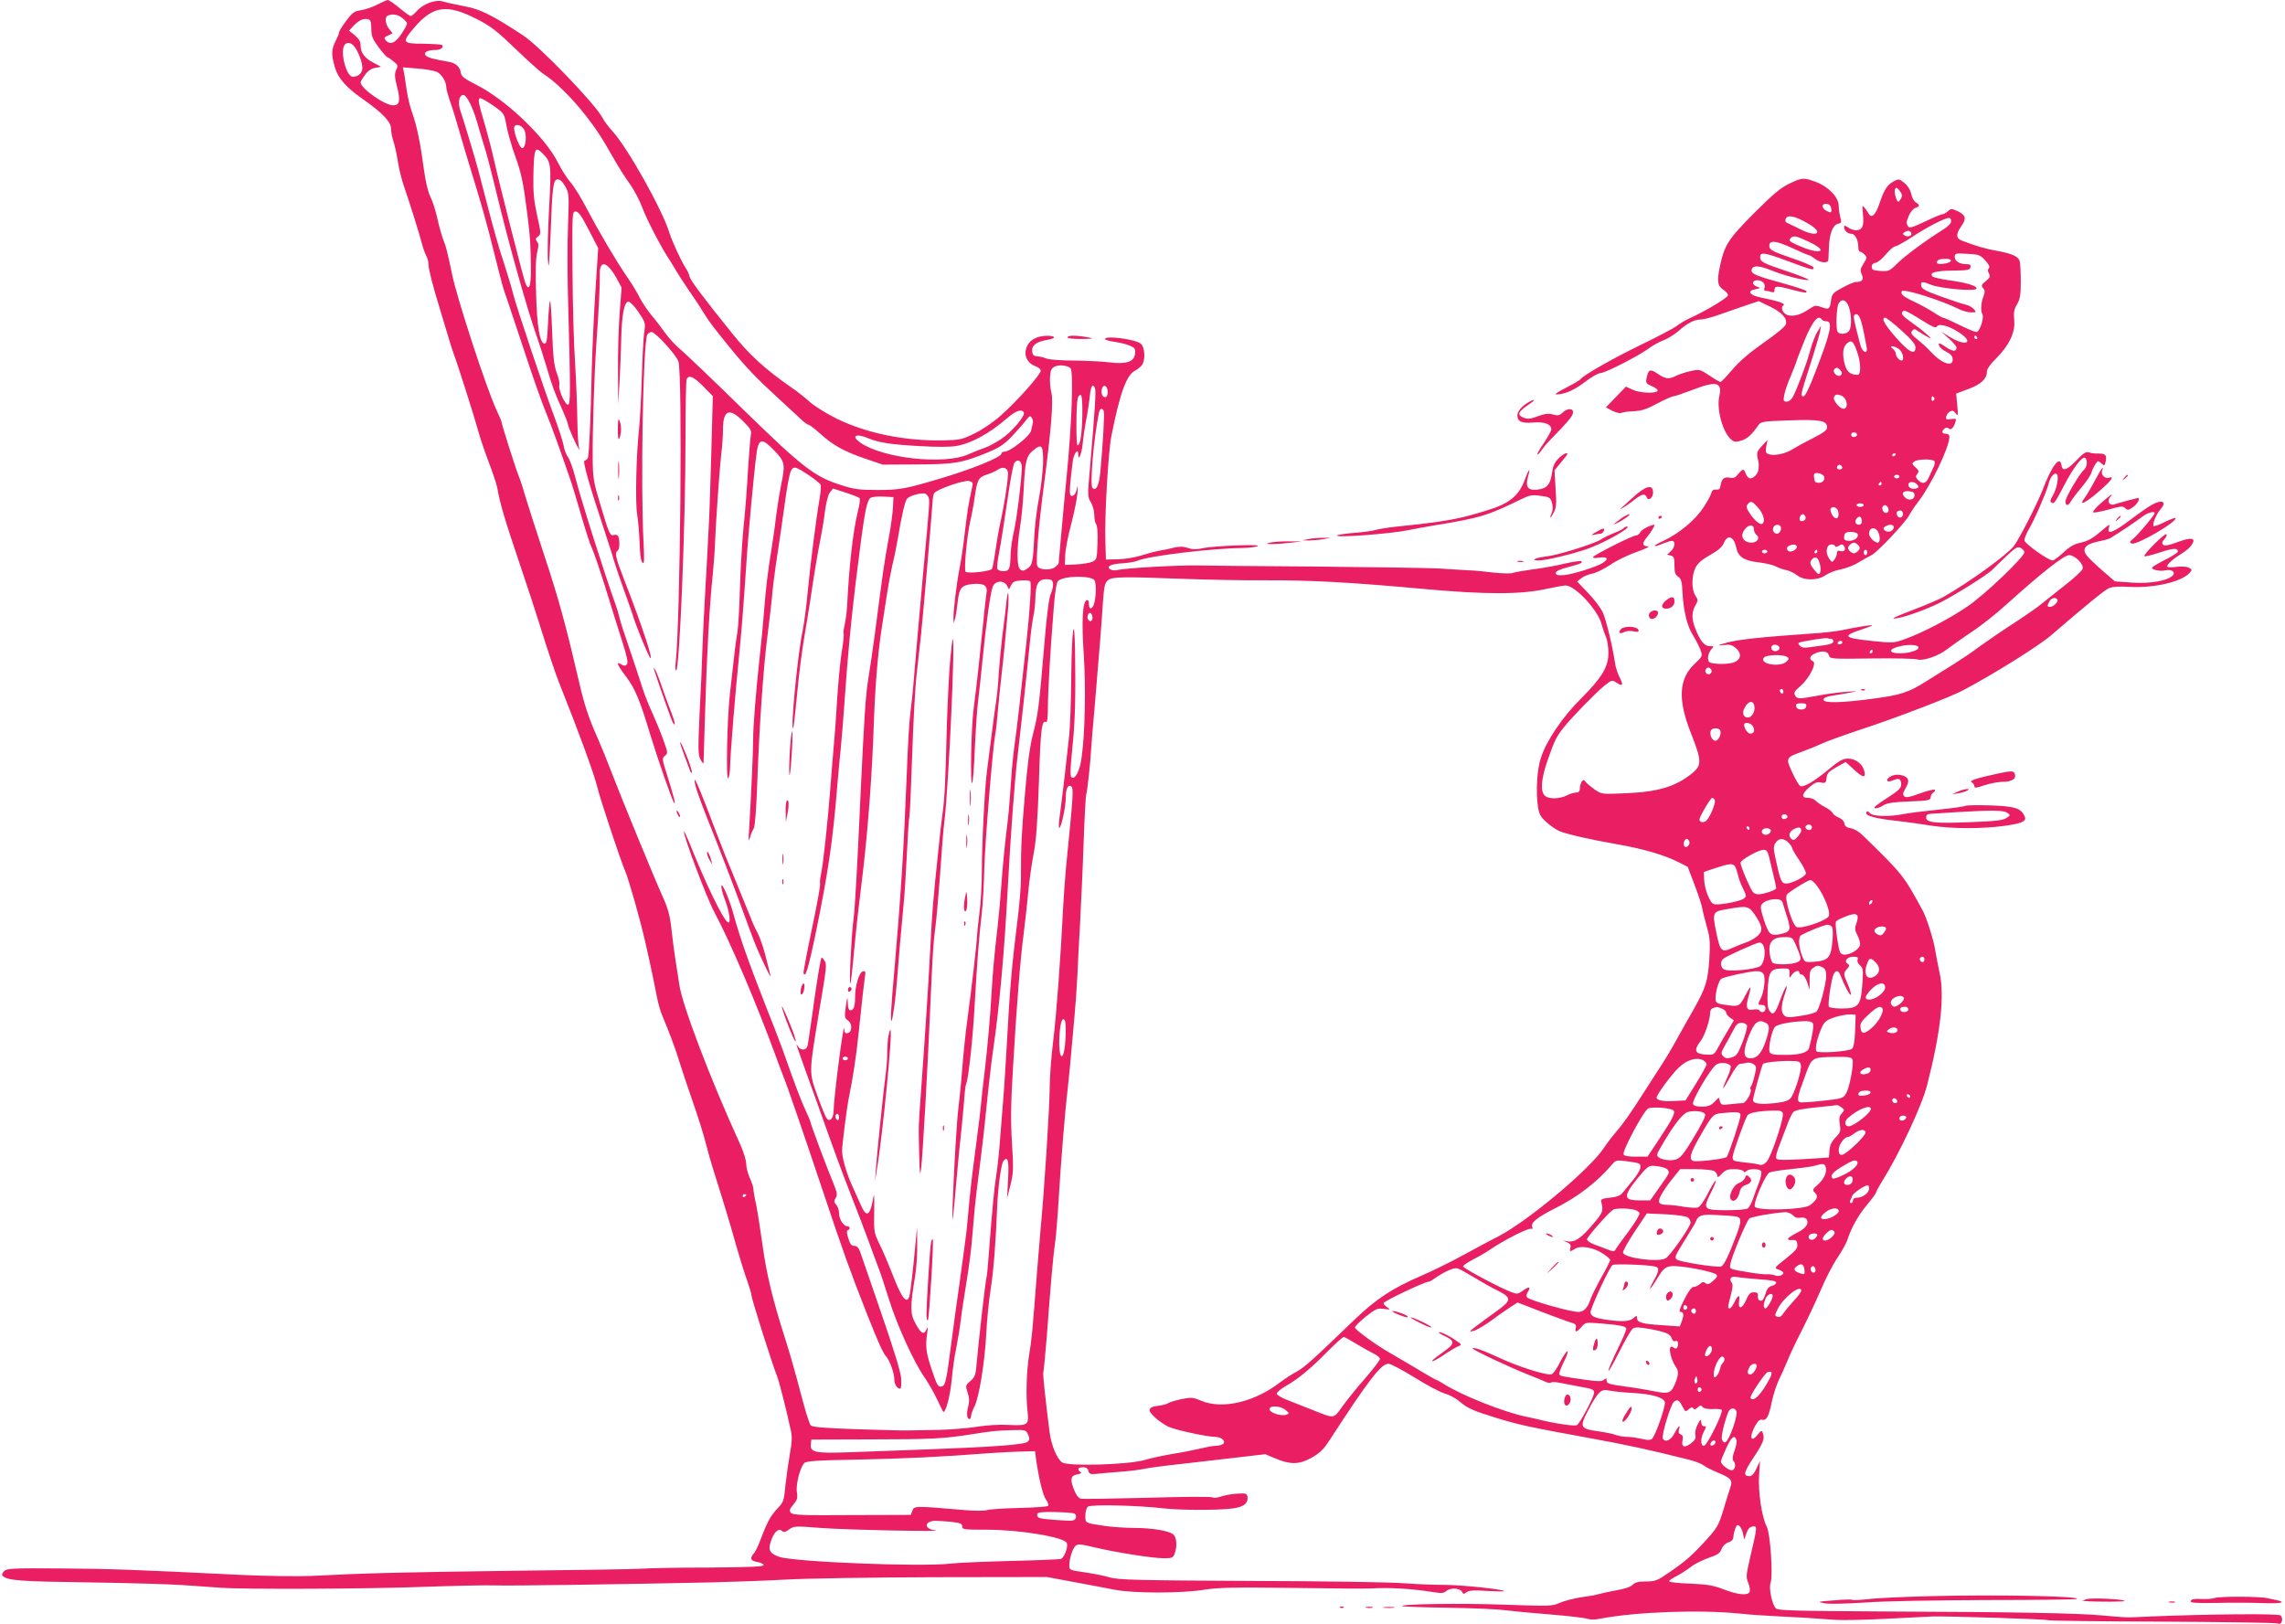 <?xml version="1.0" standalone="no"?>
<!DOCTYPE svg PUBLIC "-//W3C//DTD SVG 20010904//EN"
 "http://www.w3.org/TR/2001/REC-SVG-20010904/DTD/svg10.dtd">
<svg version="1.0" xmlns="http://www.w3.org/2000/svg"
 width="1280pt" height="910pt" viewBox="0 0 1280 910"
 preserveAspectRatio="xMidYMid meet">
<g transform="translate(0,910) scale(0.1,-0.1)"
fill="#e91e63" stroke="none">
<path d="M2115 9075 c-26 -14 -67 -28 -91 -32 -38 -5 -49 -12 -84 -59 -22 -29
-40 -58 -40 -64 0 -6 -9 -28 -20 -50 -24 -47 -25 -75 -4 -147 18 -62 62 -112
159 -180 106 -74 155 -126 155 -161 0 -17 6 -51 14 -74 8 -24 19 -75 25 -115
6 -40 22 -103 35 -140 28 -79 92 -284 102 -327 4 -16 13 -41 20 -55 8 -14 14
-36 14 -49 0 -28 23 -119 61 -242 16 -52 37 -124 48 -160 10 -36 24 -78 30
-95 26 -69 120 -366 140 -440 12 -44 40 -125 61 -180 21 -55 42 -118 46 -140
13 -80 44 -184 124 -420 45 -132 94 -283 110 -335 46 -148 90 -280 112 -335
106 -265 196 -510 214 -585 15 -64 128 -404 156 -470 20 -46 84 -272 112 -395
31 -136 55 -251 66 -310 6 -33 19 -80 30 -105 38 -90 78 -197 98 -265 12 -39
44 -135 72 -215 28 -80 60 -181 71 -225 11 -44 33 -123 50 -175 59 -187 89
-287 124 -412 20 -69 47 -157 61 -194 13 -37 24 -74 24 -83 0 -18 119 -393
143 -451 12 -31 49 -175 78 -308 7 -32 5 -66 -6 -125 -8 -45 -19 -124 -25
-176 -8 -88 -11 -97 -43 -130 -39 -41 -58 -75 -94 -170 -13 -36 -31 -73 -38
-81 -26 -29 -22 -44 14 -50 19 -3 36 -11 39 -17 3 -10 -63 -13 -305 -15 -169
0 -335 -3 -368 -6 -33 -3 -357 -8 -720 -12 -624 -8 -829 -13 -1145 -29 -76 -3
-248 -1 -395 6 -612 30 -725 34 -1007 36 -271 2 -299 0 -315 -15 -11 -11 -14
-21 -8 -27 29 -26 100 -31 475 -36 217 -3 455 -10 530 -15 74 -5 171 -12 215
-15 136 -10 820 -7 1144 5 170 6 348 10 397 8 83 -3 699 6 1214 17 124 3 313
10 420 16 107 6 479 12 825 13 l630 1 150 -28 c83 -15 185 -35 228 -43 104
-21 379 -21 504 0 77 12 162 14 490 10 219 -3 418 -5 443 -3 103 6 226 -1 345
-20 48 -8 63 -7 76 5 22 20 76 18 88 -3 8 -15 11 -15 25 -4 13 11 41 13 117 8
55 -3 99 -3 96 -1 -10 11 -244 35 -337 35 -58 0 -159 4 -225 9 -66 6 -451 12
-855 13 -630 3 -743 6 -790 19 -30 9 -94 22 -142 29 -85 12 -88 13 -88 38 0
40 19 97 35 111 13 11 32 9 103 -8 115 -28 329 -62 392 -62 45 0 52 3 60 26
15 40 12 89 -7 107 -24 21 -119 37 -220 37 -46 0 -117 5 -156 10 -122 18 -117
16 -117 59 0 21 6 44 14 50 16 14 283 7 421 -9 91 -11 302 -12 389 -1 63 8 89
29 84 66 -3 18 -9 20 -57 17 -29 -1 -70 -9 -91 -16 -21 -7 -42 -10 -47 -5 -5
5 -168 4 -363 -2 -195 -5 -364 -8 -376 -5 -14 4 -27 22 -38 51 -23 58 -18 79
19 85 20 4 26 8 18 13 -21 13 -15 27 13 27 18 0 28 -6 31 -21 5 -18 11 -20 57
-15 28 3 85 8 126 11 41 3 100 10 130 16 30 6 87 14 125 18 39 5 179 21 312
36 l241 28 52 -22 c87 -37 135 -37 205 1 46 26 68 46 100 95 223 344 292 433
333 433 11 0 76 -34 144 -76 67 -42 144 -83 171 -91 26 -7 62 -27 80 -42 46
-40 77 -54 207 -94 135 -41 182 -51 515 -112 222 -40 352 -69 563 -122 34 -8
72 -23 85 -32 12 -10 48 -28 80 -41 74 -31 84 -42 70 -83 -6 -18 -24 -74 -39
-126 -26 -85 -35 -101 -94 -166 -81 -89 -115 -119 -209 -184 -68 -47 -79 -51
-131 -51 -43 0 -61 -5 -74 -18 -10 -12 -43 -23 -89 -31 -39 -7 -85 -17 -102
-22 -16 -5 -62 -13 -101 -18 -38 -6 -90 -19 -115 -30 -44 -20 -56 -20 -310
-11 -241 9 -586 4 -574 -8 3 -3 116 -7 252 -9 137 -2 282 -8 323 -14 41 -5
156 -16 256 -24 100 -8 192 -19 206 -24 14 -5 42 -6 69 0 201 39 560 52 785
29 54 -6 149 -12 209 -15 113 -5 195 -10 325 -20 41 -3 170 0 285 6 116 6 233
12 260 13 102 2 638 -15 648 -21 5 -3 291 -7 636 -8 344 -2 636 -6 647 -10 16
-5 22 -2 27 14 3 11 -1 25 -8 31 -13 11 -414 7 -725 -6 -148 -7 -128 -7 -265
5 -142 14 -508 20 -1237 23 -507 3 -589 5 -601 18 -21 24 -39 112 -29 141 15
39 -1 278 -21 316 -28 52 -49 197 -43 288 l5 80 -20 -43 c-13 -28 -26 -42 -39
-42 -37 0 -32 22 24 106 54 81 63 105 50 138 -5 13 -9 12 -26 -9 -40 -52 -52
-18 -16 47 16 28 27 38 40 34 24 -6 37 20 55 108 8 38 26 91 39 118 13 26 33
71 45 100 11 29 47 106 80 170 33 65 82 169 109 232 27 64 69 145 94 181 24
36 50 82 56 103 22 67 60 134 110 194 28 33 50 64 50 69 0 5 15 32 33 61 95
151 223 423 252 538 76 296 99 501 70 630 -9 41 -20 100 -25 130 -8 54 -48
178 -68 216 -110 202 -111 203 -335 422 -22 22 -51 39 -70 42 -23 4 -33 11
-35 27 -2 12 -15 26 -32 33 -16 6 -31 18 -34 25 -3 8 -22 23 -44 34 -21 11
-44 27 -51 35 -8 9 -26 16 -42 16 -40 0 -37 21 7 60 29 25 43 31 65 26 25 -5
28 -2 31 26 2 25 12 36 55 60 l52 29 44 -40 c52 -49 70 -52 61 -13 -9 41 -49
72 -91 72 -30 0 -50 -11 -111 -62 -81 -67 -137 -99 -157 -92 -7 3 -27 37 -45
76 -38 82 -37 84 55 117 33 12 83 32 110 45 28 13 131 50 230 83 195 64 494
179 562 216 176 93 423 248 493 308 189 163 299 253 324 264 19 8 58 11 116 7
137 -7 290 28 335 78 16 17 15 19 -4 30 -13 6 -40 8 -71 4 -30 -4 -50 -3 -50
3 0 13 37 45 83 73 21 12 45 33 54 47 27 40 0 45 -79 16 -51 -19 -72 -23 -80
-15 -9 9 -7 17 7 32 10 11 15 23 11 27 -4 4 -34 -21 -68 -55 -34 -34 -59 -64
-56 -68 4 -3 43 6 87 21 76 25 101 26 101 5 0 -6 -31 -25 -69 -45 -38 -19 -72
-39 -75 -44 -8 -12 45 -24 75 -16 33 7 57 -9 41 -28 -26 -30 -124 -48 -228
-41 l-97 7 -67 58 c-37 32 -77 70 -89 85 -31 39 -11 65 61 80 30 6 61 14 69
19 40 23 157 102 182 122 25 20 67 32 67 18 0 -10 -92 -120 -119 -142 -22 -18
-24 -22 -9 -28 27 -11 261 126 244 143 -3 2 -30 -8 -61 -23 -30 -16 -58 -25
-61 -22 -9 9 15 67 38 93 37 42 13 58 -44 28 -18 -9 -73 -47 -123 -85 -94 -71
-132 -86 -122 -49 3 11 4 20 2 20 -2 0 -27 -20 -55 -44 -37 -32 -67 -48 -103
-56 -38 -8 -63 -22 -98 -55 -27 -25 -54 -45 -60 -45 -25 0 -158 95 -159 113 0
10 11 38 25 62 31 51 101 214 110 252 8 37 31 67 45 58 16 -10 3 -82 -21 -122
-14 -22 -16 -34 -8 -38 15 -10 20 -3 74 100 49 94 99 160 115 150 15 -9 12
-51 -4 -65 -26 -21 -106 -157 -106 -179 0 -26 16 -27 30 -1 6 11 32 46 59 78
27 32 52 69 56 82 4 14 14 36 22 48 14 22 16 23 33 7 18 -16 19 -16 25 8 9 35
-1 47 -38 46 -18 -1 -42 2 -54 6 -18 6 -31 -2 -71 -44 -53 -55 -79 -64 -84
-28 -8 59 -55 -2 -108 -143 -30 -76 -128 -268 -158 -308 -38 -50 -248 -202
-393 -285 -25 -14 -94 -44 -155 -67 -127 -49 -154 -62 -104 -53 52 9 166 51
240 88 81 41 270 159 290 183 9 9 44 43 78 75 53 50 64 57 82 47 11 -6 20 -17
20 -24 0 -26 -227 -243 -321 -305 -103 -70 -250 -146 -347 -181 -62 -23 -68
-23 -185 -11 -162 17 -171 28 -54 66 31 10 56 20 54 22 -4 3 -86 -10 -172 -28
-27 -6 -106 -15 -175 -19 -271 -19 -398 -32 -465 -50 -57 -16 -61 -18 -24 -14
39 5 50 2 74 -18 33 -29 28 -64 -12 -79 -36 -13 -130 -11 -140 4 -11 17 -4 49
14 70 15 16 14 17 -10 17 -29 0 -54 30 -80 98 -22 54 -21 93 0 130 16 28 16
31 0 55 -22 34 -22 112 1 157 12 24 36 45 82 71 46 26 68 45 77 68 21 50 56
36 69 -27 10 -51 44 -73 121 -82 38 -4 82 -14 98 -22 17 -9 44 -19 62 -22 18
-4 45 -17 60 -29 39 -31 116 -30 160 1 17 12 55 27 84 32 28 6 73 22 98 38 25
15 59 34 75 42 34 17 196 190 211 224 6 12 29 47 52 77 71 92 173 304 173 361
0 11 -7 18 -20 18 -23 0 -26 13 -7 29 9 7 17 7 24 0 11 -11 27 4 37 37 6 18 3
20 -25 16 -26 -4 -30 -1 -27 13 1 10 11 23 20 29 14 8 21 6 33 -9 14 -18 15
-15 9 45 l-6 65 67 25 c72 27 105 57 105 97 0 15 18 42 53 76 73 74 107 146
100 214 -4 42 -1 59 16 88 17 30 21 52 21 128 0 51 -3 102 -6 113 -7 27 -41
43 -129 59 -62 11 -111 25 -193 56 -35 13 -37 36 -7 79 32 46 28 64 -19 87
-33 15 -37 15 -54 0 -10 -9 -24 -17 -30 -17 -6 0 -51 -18 -98 -41 -69 -33 -88
-38 -95 -28 -12 19 -11 24 5 63 8 19 24 37 35 41 26 8 27 17 2 32 -10 6 -21
27 -25 47 -4 21 -19 45 -37 60 -29 24 -32 25 -59 11 -38 -20 -55 -46 -81 -123
-21 -64 -44 -87 -60 -61 -4 8 -15 23 -23 34 -15 19 -15 16 -10 -37 7 -64 -4
-88 -40 -88 -12 0 -32 7 -44 16 -18 12 -22 12 -22 2 0 -20 21 -38 42 -38 20 0
38 -36 38 -76 0 -13 4 -24 9 -24 5 0 17 -7 26 -16 14 -15 14 -19 -6 -51 -18
-29 -20 -38 -10 -60 13 -29 3 -43 -33 -43 -10 0 -44 -14 -76 -32 -52 -28 -58
-35 -63 -71 -7 -50 -11 -53 -53 -38 -33 12 -38 11 -72 -12 -44 -30 -83 -41
-116 -33 -28 7 -45 44 -25 56 13 9 -31 24 -131 44 -62 13 -75 37 -25 46 28 6
29 7 8 14 -31 10 -30 36 1 36 29 0 49 -22 40 -44 -4 -10 -1 -16 9 -16 9 0 22
-3 31 -6 10 -4 16 -1 16 9 0 26 13 27 90 6 83 -21 90 -22 90 -11 0 5 -55 23
-122 42 -161 44 -190 56 -186 78 5 27 41 26 114 -4 74 -29 166 -53 204 -53 14
0 -36 21 -110 46 -147 49 -160 56 -160 84 0 29 27 24 161 -26 130 -48 143 -52
137 -32 -3 6 -58 30 -124 52 -98 34 -120 44 -122 62 -6 39 31 38 126 -6 49
-23 92 -41 96 -41 4 0 19 -9 33 -20 29 -22 72 -27 75 -7 0 6 2 37 3 67 2 77
21 129 50 136 21 5 22 9 14 37 -5 18 -9 47 -9 64 0 47 -57 107 -126 133 -71
26 -77 26 -151 -9 -48 -23 -90 -58 -197 -165 -146 -147 -166 -178 -192 -301
-17 -82 -13 -107 21 -129 14 -9 25 -23 25 -30 0 -13 -122 -87 -215 -129 -22
-10 -54 -29 -71 -42 -18 -14 -106 -60 -196 -104 -160 -77 -323 -170 -343 -194
-5 -7 -43 -29 -84 -50 -40 -20 -65 -37 -55 -37 50 1 100 23 161 69 36 28 76
51 89 51 26 0 221 100 274 141 19 14 55 34 80 43 24 10 61 33 82 51 47 43 89
65 125 65 15 0 60 12 98 25 39 14 105 37 149 52 l78 26 64 -31 c68 -34 96 -65
88 -99 -3 -12 -54 -54 -123 -102 -80 -56 -137 -105 -177 -152 -32 -38 -62 -69
-66 -69 -5 0 -33 16 -62 36 -53 35 -56 36 -106 25 -28 -6 -64 -18 -80 -26 -40
-21 -60 -19 -104 11 -42 29 -52 25 -62 -23 -6 -29 -3 -33 31 -47 20 -9 34 -20
30 -26 -10 -16 -101 -12 -140 7 l-37 17 -56 -58 -56 -58 37 -20 c21 -10 43
-15 50 -11 7 4 37 8 67 9 44 2 73 11 133 43 43 23 84 41 91 41 8 0 55 16 105
35 137 53 170 45 152 -36 -16 -71 19 -200 66 -241 16 -14 25 -16 55 -7 34 9
61 33 98 87 14 20 25 22 175 27 172 6 210 -1 210 -40 0 -15 -21 -30 -80 -60
-44 -22 -95 -50 -114 -62 -39 -25 -100 -38 -132 -28 -18 6 -20 12 -15 43 l7
37 -31 -33 c-26 -28 -30 -39 -25 -65 8 -36 8 -34 6 -64 -1 -25 -26 -53 -47
-53 -8 0 -19 11 -24 25 -12 31 -17 31 -43 -1 -16 -20 -26 -25 -48 -20 -31 6
-45 -7 -51 -44 -2 -19 -8 -24 -25 -23 -14 2 -23 -4 -27 -20 -3 -12 -23 -49
-45 -82 -46 -70 -137 -145 -225 -186 -63 -29 -63 -40 1 -14 19 8 42 15 49 15
21 0 17 -37 -6 -58 l-21 -19 21 -6 c17 -4 20 -13 20 -55 0 -39 4 -52 21 -63
17 -12 21 -27 24 -89 5 -102 27 -192 60 -241 14 -23 32 -58 40 -78 13 -37 13
-37 -30 -78 -92 -86 -98 -202 -21 -395 59 -150 60 -176 4 -221 -92 -74 -188
-103 -369 -111 -135 -6 -136 -6 -175 20 -21 15 -44 34 -51 43 -11 14 -14 14
-23 1 -5 -8 -10 -25 -10 -37 0 -16 -6 -23 -20 -23 -12 0 -35 -7 -53 -16 -40
-21 -104 -22 -124 -1 -25 25 -20 93 16 197 39 112 49 132 91 185 47 59 180
195 228 234 41 32 43 33 68 16 35 -23 39 -14 16 32 -11 21 -22 56 -25 78 -15
100 -50 244 -69 285 -12 25 -49 74 -82 108 l-61 64 23 19 c13 10 40 21 60 25
20 3 67 26 103 50 36 25 104 57 150 73 46 16 74 30 62 30 -33 1 -36 16 -10 48
25 29 51 73 44 73 -20 0 -70 -26 -78 -41 -5 -10 -16 -19 -25 -19 -19 0 -230
-106 -239 -120 -4 -7 7 -8 34 -4 46 7 55 -7 19 -30 -37 -23 -169 -64 -218 -68
-35 -2 -45 0 -45 12 0 10 23 21 70 33 75 20 82 24 72 33 -3 3 -46 -3 -94 -14
-48 -12 -128 -26 -178 -32 -49 -7 -99 -15 -111 -20 -11 -4 -58 -3 -105 2 -46
6 -111 12 -144 13 -33 2 -105 6 -160 10 -55 3 -368 8 -695 11 -327 2 -620 5
-650 6 -109 3 -412 -14 -465 -26 -11 -3 -27 -1 -35 4 -26 16 3 31 66 34 32 2
70 8 84 14 60 27 415 70 590 72 36 1 74 5 85 10 27 13 -245 2 -307 -11 -34 -8
-57 -8 -83 1 -27 9 -48 9 -78 2 -23 -6 -60 -14 -82 -17 -22 -4 -67 -16 -99
-26 -32 -11 -91 -21 -130 -22 l-71 -2 -3 100 c-5 141 16 504 34 594 48 240 84
340 133 365 17 9 35 25 41 35 17 33 12 96 -9 115 -27 25 -201 48 -201 27 0 -5
24 -12 53 -16 28 -4 67 -13 85 -21 29 -12 33 -17 30 -46 -4 -45 -48 -60 -144
-48 -38 5 -126 9 -196 10 -71 0 -139 5 -155 11 -15 7 -39 12 -53 13 -19 1 -26
7 -28 28 -4 33 24 54 85 64 59 9 43 27 -19 22 -57 -6 -93 -34 -102 -80 -8 -39
15 -76 55 -90 16 -5 29 -17 29 -25 0 -21 -135 -173 -224 -251 -40 -36 -103
-79 -146 -100 -69 -34 -83 -37 -170 -39 -216 -5 -430 38 -598 119 -59 29 -127
71 -152 93 -25 23 -76 64 -115 90 -140 98 -227 177 -321 294 -162 201 -235
298 -241 321 -3 14 -13 36 -23 50 -23 35 -75 147 -90 195 -39 129 -235 479
-320 571 -21 23 -46 56 -55 74 -39 76 -353 402 -445 462 -174 114 -240 147
-328 163 -48 9 -103 21 -122 27 -43 12 -112 -15 -147 -56 -13 -14 -27 -26 -32
-26 -5 0 -33 20 -63 45 -30 25 -60 45 -65 45 -6 0 -31 -11 -58 -25z m556 -82
c78 -39 112 -66 218 -168 69 -66 138 -128 152 -137 108 -68 263 -244 354 -402
22 -38 51 -88 65 -112 14 -24 44 -71 68 -104 23 -33 54 -90 68 -128 25 -68
107 -227 152 -294 13 -21 32 -51 41 -67 9 -16 39 -62 66 -102 28 -40 66 -97
85 -129 36 -57 55 -82 150 -199 91 -111 146 -169 274 -286 48 -44 103 -95 121
-112 19 -18 39 -33 45 -33 5 0 34 -22 64 -49 73 -66 132 -99 251 -140 l100
-34 192 1 c211 1 251 8 393 66 70 29 95 46 140 93 30 32 65 72 77 88 19 25 24
28 32 15 6 -8 9 -22 7 -30 -2 -8 -7 -27 -10 -43 -7 -30 -116 -117 -148 -117
-10 0 -18 -5 -18 -11 0 -20 -163 -87 -350 -142 -187 -56 -222 -62 -345 -62
-102 0 -133 4 -205 28 -147 46 -215 99 -549 425 -165 162 -322 311 -348 333
-26 21 -66 64 -88 95 -22 31 -57 77 -78 101 -21 25 -49 68 -64 96 -14 29 -46
81 -71 117 -58 84 -154 246 -227 385 -32 61 -73 127 -92 147 -18 21 -49 70
-69 110 -71 140 -291 350 -454 432 -67 34 -86 48 -88 67 -6 36 -29 57 -75 64
-23 4 -61 11 -84 17 -65 16 -53 48 17 48 28 0 48 15 36 28 -4 3 -50 6 -104 7
-119 0 -123 7 -51 91 105 122 183 133 350 47z m-417 6 c14 -11 26 -25 26 -31
0 -6 -14 -32 -32 -59 -33 -51 -64 -63 -88 -34 -10 12 -8 17 14 26 l25 12 -19
25 c-23 28 -26 68 -7 75 26 11 55 6 81 -14z m-174 -60 c0 -41 6 -56 41 -104
23 -30 45 -55 48 -55 3 0 19 -10 34 -23 26 -20 28 -25 16 -49 -9 -22 -9 -39 5
-93 20 -79 15 -105 -21 -105 -49 0 -183 95 -183 129 0 4 11 23 25 42 17 23 36
36 58 39 l32 6 -42 22 c-50 26 -73 56 -73 97 0 22 -9 37 -32 57 l-33 26 25 27
c29 31 57 44 82 37 14 -3 18 -15 18 -53z m-98 -96 c23 -26 48 -91 48 -124 0
-28 -23 -49 -54 -49 -31 0 -66 110 -52 165 8 29 36 33 58 8z m464 -145 c28
-13 54 -55 54 -87 0 -10 9 -43 19 -73 11 -29 34 -102 51 -163 17 -60 49 -166
70 -235 58 -188 84 -280 124 -440 51 -204 52 -208 76 -275 11 -33 56 -168 100
-300 43 -132 97 -285 120 -340 34 -84 73 -191 141 -390 6 -16 30 -99 55 -183
24 -84 51 -166 60 -184 9 -17 43 -117 76 -222 32 -105 75 -242 95 -304 27 -86
33 -116 24 -125 -9 -9 -16 -8 -31 1 -32 20 -23 -3 28 -70 50 -66 77 -132 136
-328 40 -131 123 -371 133 -379 9 -9 -4 41 -39 153 -30 94 -30 99 -13 112 17
13 17 17 -9 88 -14 41 -42 107 -60 148 -19 40 -45 105 -57 143 -12 39 -44 135
-71 215 -28 80 -54 161 -58 180 -4 19 -13 49 -19 65 -68 190 -194 588 -231
730 -11 44 -29 91 -39 105 -10 14 -21 43 -24 65 -4 22 -26 90 -48 150 -56 147
-216 625 -235 700 -8 33 -30 107 -49 165 -33 100 -51 162 -109 385 -14 55 -30
116 -35 135 -15 59 -89 303 -101 337 -16 43 -10 87 13 91 21 4 59 -74 87 -178
10 -36 25 -85 33 -110 9 -25 39 -140 67 -256 70 -291 175 -664 232 -824 11
-30 32 -98 48 -150 33 -113 48 -153 89 -243 17 -38 31 -74 31 -79 0 -15 51
-131 63 -143 7 -7 7 -5 1 5 -4 8 -9 80 -10 160 -1 80 -7 226 -13 325 -7 99
-13 329 -14 510 -2 324 -2 330 18 330 15 0 33 -24 73 -103 l53 -102 -15 -228
c-8 -125 -18 -328 -21 -452 -6 -275 -15 -469 -21 -492 -3 -10 -11 -18 -19 -18
-13 0 22 -125 110 -390 19 -58 44 -134 54 -170 11 -36 36 -110 56 -165 20 -55
41 -115 47 -133 15 -55 89 -236 100 -247 21 -21 -48 187 -146 438 -47 121 -54
151 -36 162 11 7 13 54 4 78 -3 9 -13 13 -24 10 -23 -6 -26 -1 -80 180 -35
117 -39 139 -40 250 -1 167 9 472 21 647 14 196 20 325 19 383 -2 84 42 73 95
-24 l27 -50 -11 -144 c-6 -78 -10 -226 -9 -326 l1 -184 8 135 c4 74 8 180 9
235 3 130 17 205 40 205 10 0 35 -26 57 -59 39 -58 40 -61 31 -118 -4 -32 -10
-146 -13 -253 -3 -107 -10 -233 -15 -280 -16 -151 -22 -411 -11 -480 6 -36 12
-109 14 -162 2 -63 7 -102 16 -110 10 -11 11 10 6 112 -17 310 -3 1102 20
1163 4 9 15 17 25 17 21 0 135 -125 150 -164 24 -63 11 -1457 -15 -1689 -4
-28 -2 -46 3 -43 19 12 52 819 52 1293 0 177 3 328 6 337 11 28 39 17 93 -38
l54 -55 -8 -303 c-5 -167 -10 -334 -12 -373 -8 -163 -14 -270 -23 -430 -6 -93
-12 -231 -15 -305 -2 -74 -9 -238 -16 -365 -9 -204 -9 -233 5 -260 9 -16 16
-25 17 -20 0 6 4 136 9 290 9 318 25 599 42 760 6 61 12 139 13 175 3 99 25
415 35 505 6 44 10 106 10 138 0 111 35 125 113 47 42 -42 49 -54 43 -77 -3
-16 -10 -104 -16 -198 -5 -93 -16 -237 -25 -320 -8 -82 -17 -236 -20 -340 -3
-105 -9 -215 -14 -245 -9 -52 -17 -116 -42 -345 -16 -139 -23 -494 -10 -475 6
8 11 40 11 70 0 55 31 435 51 625 12 119 24 271 39 495 10 165 44 527 58 629
11 85 31 89 97 19 63 -64 65 -78 40 -198 -8 -39 -19 -108 -25 -153 -5 -45 -16
-127 -25 -182 -26 -161 -35 -243 -45 -370 -5 -66 -16 -183 -25 -260 -21 -192
-37 -401 -36 -455 1 -39 -10 -300 -23 -515 -4 -59 -3 -65 6 -35 5 19 15 41 20
48 7 8 15 111 20 255 11 316 35 657 58 832 10 77 21 174 25 215 3 41 13 120
21 175 9 55 21 143 29 195 46 331 50 350 80 350 18 0 136 -80 142 -96 3 -8 0
-43 -6 -79 -19 -108 -51 -361 -66 -517 -7 -81 -21 -184 -30 -228 -28 -136 -68
-557 -52 -540 3 3 12 88 22 190 9 102 28 250 42 330 13 80 29 174 34 210 18
125 40 256 54 325 8 39 20 109 26 158 7 53 18 96 28 108 l17 22 72 -23 c40
-13 75 -27 78 -32 3 -5 -1 -37 -10 -71 -28 -115 -49 -300 -61 -537 -2 -30 -8
-75 -13 -99 -6 -25 -9 -48 -6 -52 2 -5 -2 -50 -11 -101 -8 -51 -19 -167 -25
-258 -5 -91 -14 -210 -19 -265 -5 -55 -14 -165 -20 -245 -14 -185 -40 -423
-52 -478 -5 -24 -7 -47 -5 -51 3 -4 -11 -84 -30 -177 -31 -151 -44 -212 -61
-308 -4 -20 -2 -27 7 -24 8 2 30 88 57 218 72 351 98 526 123 836 6 71 15 167
20 214 5 47 16 189 25 315 19 269 42 497 89 853 21 158 34 218 51 232 7 6 39
10 72 8 l58 -3 -3 -60 c-2 -33 -12 -108 -23 -166 -26 -141 -32 -185 -78 -539
-12 -91 -29 -205 -37 -253 -15 -89 -24 -232 -44 -662 -19 -416 -30 -612 -39
-687 -12 -88 -25 -365 -18 -358 3 3 10 59 16 125 6 66 17 179 25 250 9 72 22
189 31 260 28 240 51 550 60 825 8 216 22 384 44 530 11 69 25 159 31 200 6
41 19 111 29 155 11 44 24 109 30 145 20 124 40 212 52 226 14 17 82 36 102
28 8 -3 17 -14 20 -25 5 -19 3 -45 -29 -389 -25 -279 -42 -465 -54 -615 -6
-77 -16 -169 -21 -205 -5 -36 -14 -182 -19 -325 -18 -450 -33 -679 -69 -1100
-19 -208 -24 -300 -17 -294 7 7 24 132 31 229 7 98 25 302 36 415 6 55 14 186
19 290 5 105 11 199 14 210 3 11 10 169 16 350 6 182 17 384 25 450 7 66 19
167 25 225 12 115 61 684 64 740 1 19 5 40 9 47 13 21 168 75 195 68 22 -5 24
-10 17 -38 -20 -91 -25 -123 -40 -247 -8 -74 -22 -166 -30 -205 -16 -81 -35
-236 -34 -280 1 -30 1 -30 8 -4 5 14 11 55 15 91 10 86 20 99 84 106 65 6 86
-9 78 -52 -3 -17 -12 -98 -20 -181 -21 -205 -34 -329 -52 -465 -14 -113 -20
-429 -8 -417 4 3 11 93 15 199 5 106 13 227 19 268 5 41 16 143 24 225 21 210
44 375 57 408 14 35 62 38 80 6 l11 -21 12 23 c9 19 21 25 55 27 24 2 47 0 52
-5 8 -8 -2 -167 -21 -338 -37 -342 -52 -473 -65 -565 -8 -58 -17 -145 -20
-195 -12 -172 -14 -201 -29 -320 -8 -66 -20 -190 -26 -275 -6 -85 -16 -195
-22 -245 -17 -144 -27 -253 -33 -360 -7 -130 -23 -311 -40 -455 -8 -63 -17
-144 -20 -180 -3 -36 -13 -114 -21 -175 -23 -174 -33 -252 -44 -365 -5 -58
-12 -125 -14 -150 -2 -25 -20 -157 -39 -295 -20 -137 -40 -288 -46 -335 -30
-231 -35 -255 -58 -258 -18 -3 -25 8 -53 93 -33 98 -37 130 -26 207 5 34 4 38
-4 20 -14 -33 -31 -24 -62 34 -30 54 -30 94 -2 263 8 46 13 127 12 180 l-1 96
-9 -95 c-11 -125 -28 -271 -34 -292 -14 -48 -44 -9 -93 119 -23 59 -56 137
-74 173 -31 63 -32 69 -30 180 1 113 1 114 -10 55 -15 -78 -36 -83 -64 -18
-12 26 -36 80 -53 118 -28 63 -52 146 -53 185 0 36 26 240 38 300 21 98 43
244 54 355 20 192 31 290 36 323 5 28 3 33 -11 30 -21 -4 -44 -80 -44 -145 0
-51 -8 -73 -26 -73 -10 0 -14 13 -15 43 -1 37 -3 34 -11 -22 -8 -59 -7 -65 12
-78 26 -18 24 -66 -2 -71 -14 -3 -18 4 -19 25 -2 50 -59 -390 -59 -456 0 -44
-20 -70 -39 -47 -6 7 -30 65 -52 127 -48 134 -48 123 9 469 44 261 45 268 29
291 -15 20 -15 20 -21 -8 -11 -56 -26 -151 -46 -298 -12 -82 -23 -160 -26
-172 -5 -28 -38 -31 -54 -5 -14 21 -18 33 61 -188 33 -91 83 -230 111 -310 28
-80 83 -228 123 -330 40 -102 87 -225 105 -275 18 -49 40 -110 50 -135 10 -25
37 -106 60 -180 44 -142 139 -351 198 -435 19 -27 51 -82 70 -122 19 -40 35
-73 37 -73 14 0 37 89 46 177 5 59 17 142 26 183 8 41 19 104 23 140 4 36 15
110 24 165 27 163 36 233 46 360 5 66 14 158 20 205 26 206 30 240 40 325 5
50 17 158 25 240 9 83 22 193 30 245 34 234 61 536 80 890 16 299 39 614 56
750 15 126 48 427 69 640 5 52 14 115 19 140 6 25 10 70 11 100 1 77 17 105
60 105 30 0 36 -4 39 -25 1 -14 -4 -38 -12 -55 -10 -20 -23 -114 -37 -285 -30
-356 -35 -392 -64 -505 -18 -70 -31 -172 -45 -340 -19 -222 -22 -279 -22 -470
0 -38 -7 -126 -15 -195 -37 -296 -46 -402 -64 -730 -6 -107 -15 -251 -21 -320
-5 -69 -14 -177 -19 -240 -5 -63 -14 -144 -20 -180 -11 -67 -23 -200 -40 -423
-5 -71 -11 -136 -14 -145 -6 -19 -45 -365 -55 -480 -5 -65 -10 -77 -35 -99
-28 -24 -28 -26 -16 -64 10 -29 11 -51 4 -77 -11 -41 -8 -72 7 -72 5 0 9 8 9
18 0 9 9 33 19 53 25 47 58 251 66 409 3 69 14 179 24 245 17 106 29 263 37
465 4 104 22 241 35 256 25 30 32 1 26 -105 l-6 -106 19 75 c17 68 18 90 9
235 -8 126 -7 218 6 430 21 361 41 605 60 750 8 66 20 169 25 229 6 61 19 156
30 213 15 77 22 178 30 409 9 294 16 344 41 328 5 -3 9 32 9 78 0 88 12 306
32 551 7 98 16 153 25 162 29 30 186 32 204 4 10 -16 10 -79 0 -123 -8 -39
-31 -47 -31 -11 0 17 -5 25 -12 23 -24 -8 -30 -118 -17 -306 12 -185 7 -441
-12 -575 -9 -70 -33 -121 -53 -114 -13 5 -13 24 4 197 13 133 16 276 12 520
-4 213 -18 112 -21 -143 -1 -133 -6 -282 -11 -332 -13 -123 -34 -309 -56 -475
-4 -30 -3 -52 1 -48 12 11 35 119 35 168 0 51 12 76 30 65 15 -9 13 -43 -29
-460 -5 -55 -12 -156 -16 -225 -13 -270 -37 -592 -55 -740 -11 -85 -20 -207
-20 -270 -1 -113 -31 -581 -50 -775 -5 -55 -14 -163 -20 -240 -26 -339 -31
-395 -45 -475 -15 -93 -19 -235 -9 -317 9 -76 2 -81 -104 -76 -54 3 -121 -1
-177 -10 -49 -8 -148 -16 -220 -18 -71 -1 -148 -2 -170 -3 -22 -1 -150 3 -285
7 -179 6 -249 12 -258 21 -8 7 -33 89 -57 182 -24 93 -62 228 -85 299 -71 220
-107 370 -129 533 -12 86 -28 189 -36 227 -9 39 -15 77 -15 86 0 9 -9 36 -20
60 -11 24 -20 60 -20 79 0 19 -15 68 -34 110 -167 364 -326 784 -341 895 -4
28 -13 88 -21 135 -7 47 -18 127 -23 177 -8 73 -18 111 -49 180 -49 109 -225
537 -287 698 -25 66 -59 149 -75 185 -51 114 -77 192 -104 310 -74 319 -114
467 -191 700 -46 140 -96 296 -111 345 -14 50 -32 104 -39 120 -15 36 -95 287
-95 299 0 5 -12 34 -27 65 -57 121 -225 634 -252 771 -15 74 -32 146 -38 160
-15 37 -30 86 -47 163 -9 37 -25 85 -36 107 -12 24 -27 85 -35 148 -20 151
-40 247 -65 317 -12 33 -26 89 -31 125 -5 36 -12 80 -15 99 l-7 34 82 -7 c44
-3 93 -12 107 -18z m319 -191 c59 -42 60 -43 72 -111 7 -38 28 -112 47 -165
37 -102 47 -150 70 -331 16 -129 18 -152 20 -299 1 -108 -11 -139 -32 -84 -12
32 -144 550 -175 688 -11 50 -33 135 -49 190 -40 134 -43 155 -27 155 8 -1 41
-20 74 -43z m170 -131 c18 -28 11 -106 -10 -106 -13 0 -45 79 -45 112 0 26 36
23 55 -6z m104 -135 c49 -49 50 -60 37 -306 -7 -127 -10 -261 -6 -300 4 -52 7
-14 14 150 10 278 15 310 41 310 13 0 27 -14 42 -40 21 -39 21 -47 15 -215 -4
-96 -4 -299 1 -450 13 -476 13 -553 0 -557 -16 -6 -56 84 -50 109 3 10 -3 41
-14 68 -15 40 -21 89 -26 230 -3 99 -9 178 -12 174 -3 -3 -8 -58 -11 -122 -4
-93 -8 -117 -19 -117 -27 0 -43 93 -48 282 -4 123 -2 198 6 229 9 36 9 49 -1
61 -10 12 -9 18 6 28 17 13 17 18 -5 117 -18 82 -23 128 -21 227 3 151 9 164
51 122z m7611 -252 c-6 -10 -13 -19 -16 -19 -10 0 -25 54 -19 69 6 13 10 12
26 -7 14 -18 16 -28 9 -43z m-392 -56 c4 -26 -1 -28 -29 -13 -27 15 -25 42 4
38 14 -2 23 -11 25 -25z m-132 -84 c97 -55 52 -83 -48 -30 -30 15 -61 30 -68
33 -9 3 -11 11 -7 22 10 25 52 16 123 -25z m804 12 c0 -12 -17 -30 -46 -48
-95 -59 -210 -144 -255 -188 -44 -44 -50 -46 -96 -43 -40 3 -48 6 -48 23 0 13
8 21 22 23 12 2 38 23 58 48 20 24 43 44 52 44 8 0 52 25 98 55 81 53 177 103
203 104 6 1 12 -8 12 -18z m-223 -68 c5 -15 -21 -23 -38 -12 -12 8 -12 10 1
19 17 11 32 8 37 -7z m-567 -51 c112 -55 49 -70 -69 -16 -46 20 -52 26 -41 39
15 18 33 14 110 -23z m981 -101 c21 -23 27 -37 20 -44 -7 -7 -7 -16 1 -30 8
-16 5 -23 -18 -42 -25 -20 -27 -25 -15 -39 10 -12 11 -22 3 -43 -15 -37 -18
-85 -8 -101 13 -21 -14 -102 -33 -102 -9 0 -52 18 -96 40 -44 22 -84 40 -90
40 -5 0 -30 14 -55 31 -25 16 -73 43 -106 58 -62 29 -80 44 -70 60 10 15 223
-52 318 -100 21 -11 52 -19 69 -19 31 0 31 1 15 19 -9 10 -29 21 -44 24 -15 3
-76 23 -137 45 -89 32 -111 44 -113 61 -4 25 6 26 54 6 51 -21 246 -39 255
-23 10 15 -56 35 -161 49 -41 6 -79 15 -84 20 -22 21 15 32 111 33 85 1 98 3
101 19 3 13 -3 17 -23 17 -38 0 -65 17 -65 41 0 20 5 21 70 17 64 -3 73 -6
101 -37z m-193 -3 c-5 -15 -78 -24 -78 -10 0 16 13 22 48 22 22 0 32 -4 30
-12z m-571 -258 c15 -44 16 -105 3 -131 -12 -21 -54 -26 -66 -8 -11 18 -7 134
5 158 17 31 44 22 58 -19z m379 -56 c97 -60 107 -65 115 -52 11 17 67 2 121
-33 88 -57 46 -83 -46 -29 l-51 31 43 -38 c23 -21 42 -44 42 -50 0 -24 -21
-23 -57 1 -20 14 -38 24 -40 22 -10 -9 12 -34 40 -47 20 -9 33 -22 35 -37 7
-51 -56 -33 -119 34 -20 22 -55 54 -78 72 -34 28 -40 37 -30 48 10 13 15 12
33 -1 12 -8 35 -22 51 -31 29 -15 29 -14 -5 16 -19 17 -55 45 -80 62 -49 35
-61 48 -54 60 8 13 17 10 80 -28z m-315 -11 c6 -16 15 -50 20 -78 5 -27 12
-62 15 -77 10 -46 -23 -36 -35 10 -34 128 -39 156 -35 164 10 16 25 8 35 -19z
m-216 -3 c3 -5 15 -10 26 -10 38 0 24 -64 -63 -287 -30 -80 -56 -133 -64 -133
-20 0 -19 4 35 173 27 83 52 168 56 187 l6 35 -20 -33 c-12 -18 -31 -68 -42
-110 -21 -76 -68 -200 -95 -254 -9 -17 -23 -28 -35 -28 -19 0 -20 4 -14 38 4
20 19 66 35 102 15 36 31 76 35 90 4 14 25 67 46 119 43 103 75 141 94 111z
m446 -61 c57 -51 79 -78 79 -95 0 -48 -39 -27 -119 66 -58 68 -74 100 -50 100
6 0 47 -32 90 -71z m424 -39 c3 -5 1 -10 -4 -10 -6 0 -11 5 -11 10 0 6 2 10 4
10 3 0 8 -4 11 -10z m-674 -75 c23 -61 26 -135 5 -135 -45 0 -64 19 -76 74
-11 56 -4 90 24 108 19 13 28 4 47 -47z m237 9 c21 -14 32 -64 14 -64 -13 0
-32 23 -32 38 0 8 -8 21 -17 28 -27 20 6 19 35 -2z m-4642 -106 c19 -14 8
-321 -22 -618 -8 -80 -21 -219 -29 -310 -8 -91 -15 -166 -15 -167 0 -1 -7 -9
-16 -17 -22 -23 -91 -21 -103 2 -10 19 6 221 36 447 42 321 55 483 42 528 -5
21 -9 59 -7 85 2 37 8 49 26 58 23 12 69 8 88 -8z m4314 -13 c10 -12 10 -19 2
-27 -15 -15 -48 14 -38 31 10 15 21 14 36 -4z m-4176 -101 c6 -16 0 -115 -28
-443 -14 -157 -14 -165 5 -195 10 -17 19 -49 19 -72 0 -22 5 -45 10 -50 7 -7
10 -49 8 -105 -3 -89 -4 -94 -28 -106 -14 -6 -54 -13 -90 -15 l-65 -3 2 55 c1
30 16 109 34 175 17 66 33 145 35 175 2 41 1 46 -4 20 -5 -22 -13 -36 -25 -38
-19 -4 -19 21 2 192 6 46 31 79 31 40 0 -43 20 6 25 61 3 33 12 94 20 135 8
41 17 101 20 133 6 56 17 72 29 41z m71 -20 c0 -19 -5 -29 -15 -29 -16 0 -25
28 -16 51 10 25 31 10 31 -22z m-142 -130 c-2 -108 -12 -169 -27 -169 -9 0 -8
227 1 263 3 13 10 21 17 19 7 -3 10 -39 9 -113z m4251 110 c34 -13 43 -74 12
-74 -20 0 -59 48 -53 64 7 17 16 19 41 10z m521 -13 c3 -5 1 -12 -5 -16 -5 -3
-10 1 -10 9 0 18 6 21 15 7z m-4652 -74 c5 -13 -4 -176 -19 -339 -7 -77 -24
-112 -44 -92 -16 16 6 274 36 422 5 24 19 29 27 9z m-448 -7 c11 -18 -67 -110
-127 -150 -32 -21 -75 -44 -95 -50 -21 -7 -60 -23 -88 -35 -134 -61 -481 -23
-607 66 -52 37 -23 53 45 24 61 -25 124 -35 285 -44 101 -6 177 -6 212 1 84
15 185 71 285 158 46 39 78 50 90 30z m4668 -125 c1 -5 -6 -11 -15 -13 -11 -2
-18 3 -18 13 0 17 30 18 33 0z m-4560 -161 c-2 -50 -12 -138 -23 -195 -11 -57
-23 -151 -26 -209 -7 -149 -11 -168 -40 -186 -19 -13 -27 -14 -39 -4 -20 16
-20 120 -1 237 8 49 18 149 21 223 8 149 14 175 53 207 48 40 57 29 55 -73z
m4777 52 c0 -3 -4 -8 -10 -11 -5 -3 -10 -1 -10 4 0 6 5 11 10 11 6 0 10 -2 10
-4z m216 -39 c4 -4 2 -17 -3 -30 -6 -12 -17 -37 -25 -54 -16 -41 -36 -49 -62
-24 -16 17 -17 22 -6 36 11 13 10 19 -10 37 -21 19 -21 22 -6 33 18 13 99 15
112 2z m-5112 -37 c-2 -77 -26 -270 -43 -350 -11 -47 -20 -110 -20 -140 -2
-77 -7 -90 -41 -90 -15 0 -30 6 -33 13 -3 7 1 46 9 87 15 82 23 134 55 350 12
80 26 151 32 158 19 24 42 9 41 -28z m4596 -1 c0 -5 -7 -9 -15 -9 -15 0 -20
12 -9 23 8 8 24 -1 24 -14z m-4674 -23 c5 -22 -19 -182 -47 -306 -5 -25 -16
-86 -23 -136 -7 -50 -16 -96 -19 -101 -9 -14 -136 -28 -148 -16 -10 10 7 197
25 278 8 33 20 96 26 140 15 100 21 110 67 126 21 6 47 18 58 25 30 21 54 17
61 -10z m4562 -15 c23 -14 10 -46 -18 -46 -20 0 -26 6 -28 28 -3 21 1 27 15
27 10 0 24 -4 31 -9z m432 -11 c0 -5 -7 -10 -15 -10 -8 0 -15 5 -15 10 0 6 7
10 15 10 8 0 15 -4 15 -10z m-100 -40 c0 -5 -5 -10 -11 -10 -5 0 -7 5 -4 10 3
6 8 10 11 10 2 0 4 -4 4 -10z m200 -5 c10 -12 9 -16 -4 -21 -22 -8 -46 2 -46
21 0 19 34 20 50 0z m-15 -60 c0 -23 -30 -32 -50 -15 -27 22 -18 42 18 38 24
-2 32 -8 32 -23z m-876 -70 c29 -33 40 -73 25 -88 -11 -11 -40 11 -69 52 -23
34 -25 43 -15 56 18 21 24 19 59 -20z m591 15 c0 -5 -9 -10 -20 -10 -11 0 -20
5 -20 10 0 6 9 10 20 10 11 0 20 -4 20 -10z m137 -16 c9 -23 -11 -38 -26 -20
-13 16 -7 36 10 36 5 0 12 -7 16 -16z m-279 -23 c6 -37 -14 -47 -33 -18 -9 15
-14 31 -10 37 11 19 40 6 43 -19z m362 -11 c0 -23 -25 -27 -33 -6 -7 16 1 26
20 26 7 0 13 -9 13 -20z m-546 -15 c3 -9 -1 -18 -10 -22 -19 -7 -28 2 -21 22
8 19 23 19 31 0z m316 -26 c0 -20 -24 -26 -35 -9 -8 13 14 42 26 34 5 -3 9
-14 9 -25z m-605 -44 c0 -11 6 -25 14 -31 22 -17 6 -44 -27 -44 -50 0 -69 42
-34 79 21 25 47 22 47 -4z m149 16 c9 -14 -4 -41 -19 -41 -18 0 -28 17 -21 35
6 17 32 20 40 6z m634 -8 c-4 -21 -36 -29 -51 -14 -9 9 -8 14 3 21 25 16 52
12 48 -7z m-88 -22 c14 -26 13 -61 -2 -61 -18 0 -48 31 -48 50 0 34 33 42 50
11z m-115 -11 c11 -18 -15 -40 -46 -40 -21 0 -29 5 -29 18 0 10 3 22 7 25 10
11 61 8 68 -3z m5 -65 c10 -12 10 -18 0 -30 -7 -8 -18 -15 -25 -15 -7 0 -18 7
-25 15 -10 12 -10 18 0 30 7 8 18 15 25 15 7 0 18 -7 25 -15z m-347 -2 c11
-10 -13 -33 -34 -33 -21 0 -26 26 -6 33 18 8 33 8 40 0z m217 -3 c0 -6 8 -5
20 2 17 11 22 10 30 -2 12 -19 2 -33 -21 -27 -13 4 -19 0 -19 -12 0 -9 -6 -26
-14 -36 -13 -18 -14 -17 -31 8 -22 34 -13 77 15 77 11 0 20 -5 20 -10z m-380
-30 c0 -5 -7 -10 -15 -10 -8 0 -15 5 -15 10 0 6 7 10 15 10 8 0 15 -4 15 -10z
m280 0 c0 -5 -5 -10 -11 -10 -5 0 -7 5 -4 10 3 6 8 10 11 10 2 0 4 -4 4 -10z
m280 -5 c0 -8 -4 -15 -10 -15 -5 0 -10 7 -10 15 0 8 5 15 10 15 6 0 10 -7 10
-15z m1184 -44 c19 -20 26 -35 22 -49 -4 -11 -52 -55 -108 -98 -55 -44 -115
-91 -132 -105 -17 -14 -83 -60 -146 -101 -64 -41 -149 -100 -191 -130 -41 -31
-104 -73 -139 -95 -36 -22 -105 -66 -155 -97 -104 -66 -146 -80 -315 -102
-169 -22 -265 -24 -265 -4 0 10 15 17 45 22 25 4 70 11 100 17 54 10 53 10
-20 5 -41 -3 -111 -12 -155 -21 -111 -20 -116 -20 -129 0 -9 16 -5 24 31 55
50 44 92 129 68 138 -23 9 -18 30 10 42 41 19 73 15 80 -9 7 -21 11 -21 238
-18 128 2 242 -1 255 -5 33 -11 121 18 172 59 25 19 86 62 135 95 50 32 142
105 205 163 188 169 312 267 341 267 15 0 36 -12 53 -29z m-1450 -19 c5 -17 6
-39 2 -49 -6 -15 -10 -13 -31 12 -28 34 -30 46 -13 63 18 18 32 9 42 -26z
m-3564 -85 c135 -5 342 -9 460 -8 251 1 476 -11 890 -49 343 -31 536 -31 679
0 52 11 102 20 111 20 53 0 180 -136 201 -215 6 -22 17 -55 25 -73 8 -18 14
-58 14 -90 0 -78 -37 -139 -153 -255 -104 -103 -196 -239 -226 -335 -21 -65
-28 -185 -16 -270 7 -44 14 -58 48 -88 21 -20 54 -42 72 -50 44 -18 175 -48
325 -74 143 -25 261 -59 340 -99 l54 -27 38 -100 c21 -54 41 -115 44 -134 3
-19 15 -66 26 -105 17 -60 19 -85 13 -180 -8 -122 -20 -159 -86 -277 -24 -42
-66 -116 -93 -165 -26 -48 -67 -117 -91 -153 -23 -36 -64 -99 -90 -140 -87
-136 -120 -182 -160 -229 -22 -25 -53 -66 -69 -90 -76 -118 -422 -408 -591
-497 -50 -25 -142 -75 -205 -109 -63 -35 -164 -84 -223 -110 -166 -71 -258
-132 -378 -247 -238 -229 -283 -270 -328 -294 -25 -13 -66 -40 -91 -59 -143
-110 -322 -152 -440 -103 -48 20 -57 21 -114 9 -33 -7 -66 -17 -72 -22 -6 -5
-32 -12 -58 -15 -35 -5 -46 -11 -46 -25 0 -18 54 -66 105 -92 34 -17 218 -57
263 -57 36 0 63 -27 41 -41 -8 -5 -25 -9 -39 -9 -14 0 -52 -7 -85 -15 -33 -8
-103 -22 -155 -30 -52 -9 -124 -24 -160 -35 -92 -26 -427 -36 -460 -13 -30 21
-61 96 -71 173 -22 173 -38 324 -35 329 2 3 11 96 20 206 8 110 20 259 26 330
6 72 15 157 20 190 5 33 14 141 20 240 12 202 35 492 52 635 6 52 14 136 18
185 5 50 13 144 19 210 6 66 13 167 16 225 2 58 9 188 15 290 5 102 15 306 20
453 5 147 12 272 15 277 5 8 25 195 27 250 0 8 9 116 20 240 29 347 39 466 46
584 7 92 11 111 28 125 25 20 75 21 424 8z m4895 -116 c7 -12 -22 -41 -41 -41
-17 0 -17 5 -4 31 11 20 35 25 45 10z m-5405 -102 c0 -20 -15 -26 -25 -9 -9
15 3 43 15 35 5 -3 10 -15 10 -26z m4141 -119 c5 0 9 -6 9 -14 0 -8 -17 -16
-45 -20 -25 -3 -64 -9 -88 -12 -32 -5 -46 -2 -56 10 -14 17 -16 16 89 34 30 5
61 8 68 6 8 -2 18 -4 23 -4z m59 -20 c0 -5 -7 -10 -16 -10 -8 0 -12 5 -9 10 3
6 10 10 16 10 5 0 9 -4 9 -10z m-352 -27 c5 -17 -26 -29 -40 -15 -6 6 -7 15
-3 22 9 14 37 9 43 -7z m779 1 c5 -16 -50 -34 -103 -34 -71 0 -67 26 6 41 48
10 93 6 97 -7z m-257 -24 c0 -5 -5 -10 -11 -10 -5 0 -7 5 -4 10 3 6 8 10 11
10 2 0 4 -4 4 -10z m-480 -30 c13 -8 13 -11 -2 -26 -35 -35 -157 -14 -127 22
13 16 106 19 129 4z m-424 -71 c10 -17 -13 -36 -27 -22 -12 12 -4 33 11 33 5
0 12 -5 16 -11z m404 -125 c0 -8 -4 -12 -10 -9 -5 3 -10 10 -10 16 0 5 5 9 10
9 6 0 10 -7 10 -16z m-162 -82 c4 -29 -15 -62 -37 -62 -25 0 -34 26 -19 53 21
42 51 46 56 9z m290 1 c-2 -12 -12 -18 -28 -18 -16 0 -26 6 -28 18 -3 13 3 17
28 17 25 0 31 -4 28 -17z m-298 -113 c12 -23 6 -40 -15 -40 -14 0 -35 29 -35
49 0 19 39 12 50 -9z m-185 -20 c11 -18 -7 -60 -26 -60 -20 0 -36 40 -24 59 8
14 42 14 50 1z m-29 -393 c6 -17 -28 -98 -49 -116 -16 -12 -37 -8 -37 8 0 15
62 121 71 121 5 0 12 -6 15 -13z m407 -92 c1 -5 -6 -11 -15 -13 -11 -2 -18 3
-18 13 0 17 30 18 33 0z m137 -60 c0 -8 -6 -15 -14 -15 -17 0 -28 14 -19 24
12 12 33 6 33 -9z m-350 -5 c0 -5 -2 -10 -4 -10 -3 0 -8 5 -11 10 -3 6 -1 10
4 10 6 0 11 -4 11 -10z m290 -14 c0 -7 -10 -22 -21 -35 -19 -20 -23 -21 -36
-9 -17 18 -9 42 20 55 25 12 37 8 37 -11z m-170 0 c0 -16 -27 -29 -41 -20 -19
11 -9 34 16 34 15 0 25 -6 25 -14z m-457 -60 c7 -19 -18 -42 -28 -26 -8 13 1
40 14 40 5 0 11 -6 14 -14z m557 -8 c11 -12 20 -26 20 -31 0 -5 18 -36 41 -69
22 -33 38 -66 35 -73 -7 -19 -80 -55 -110 -55 -27 0 -33 15 -61 145 -11 51
-11 63 1 83 18 28 47 28 74 0z m-111 -75 c12 -47 41 -172 41 -179 0 -10 -70
-34 -98 -34 -23 0 -32 7 -45 33 -27 54 -57 129 -57 143 0 16 97 71 127 73 18
1 24 -7 32 -36z m-191 -55 c5 -7 13 -29 17 -48 4 -19 17 -55 29 -78 20 -42 20
-44 3 -57 -23 -16 -142 -38 -167 -30 -22 7 -53 87 -54 140 l-1 40 65 22 c77
25 94 27 108 11z m445 -93 c42 -42 92 -155 82 -186 -8 -25 -150 -74 -180 -63
-24 10 -70 157 -56 181 7 14 118 82 133 83 4 0 13 -7 21 -15z m-178 -109 c1
-6 13 -42 25 -80 25 -79 21 -88 -46 -101 -47 -8 -57 2 -84 85 -18 57 -20 73
-10 85 25 30 107 38 115 11z m497 -8 c-7 -7 -12 -8 -12 -2 0 14 12 26 19 19 2
-3 -1 -11 -7 -17z m-653 -61 c44 -65 48 -91 18 -119 -14 -13 -42 -29 -63 -37
-22 -7 -59 -22 -83 -33 -57 -25 -65 -17 -86 84 -24 116 -22 121 55 134 117 21
125 19 159 -29z m576 -7 c3 -6 1 -25 -6 -43 -10 -27 -9 -38 5 -65 9 -17 16
-40 16 -52 0 -26 -56 -61 -90 -58 -23 3 -26 9 -38 87 -7 47 -11 90 -8 97 4 11
76 41 103 43 6 1 15 -4 18 -9z m-141 -67 c4 -9 4 -47 0 -84 -8 -84 -24 -101
-99 -107 -55 -4 -55 -4 -69 30 -21 50 -24 109 -6 119 44 24 128 57 146 58 12
1 25 -7 28 -16z m301 -2 c4 -8 -19 -41 -30 -41 -15 0 -35 15 -35 25 0 22 53
34 65 16z m-506 -93 c33 -77 34 -86 12 -97 -28 -16 -128 -18 -142 -4 -6 6 -14
31 -16 56 -7 60 18 87 82 87 44 0 46 -1 64 -42z m-181 -5 c15 -31 6 -96 -16
-114 -27 -21 -187 -36 -208 -18 -18 15 -18 43 0 58 18 15 187 91 203 91 7 0
16 -8 21 -17z m528 -79 c-4 -9 2 -23 13 -32 18 -16 19 -25 13 -111 -9 -117
-22 -131 -118 -131 -34 0 -66 5 -69 10 -8 12 14 157 27 183 12 24 27 21 37 -6
22 -57 55 -119 59 -109 2 6 -6 32 -17 58 -25 56 -26 62 -4 86 14 16 15 21 4
28 -24 14 -4 40 30 40 24 0 30 -3 25 -16z m374 1 c0 -8 -4 -15 -9 -15 -13 0
-22 16 -14 24 11 11 23 6 23 -9z m-271 -19 c26 -28 22 -60 -10 -77 -43 -23
-62 15 -39 75 12 32 20 32 49 2z m-298 -26 c13 -8 19 -21 19 -47 0 -44 -37
-183 -54 -200 -6 -7 -46 -18 -88 -24 -62 -10 -80 -10 -92 1 -20 16 -20 54 0
114 27 78 9 62 -21 -19 -30 -84 -42 -97 -62 -69 -11 14 -14 42 -11 112 5 109
15 125 80 126 41 1 43 0 42 -28 0 -28 0 -28 14 -7 15 22 42 29 42 11 0 -5 6
-10 14 -10 8 0 21 -19 29 -42 l14 -43 0 54 c-1 41 3 57 18 67 23 17 30 17 56
4z m-332 -38 c12 -22 3 -97 -15 -134 -18 -35 -18 -38 6 -38 13 0 20 -7 20 -20
0 -21 -24 -28 -35 -10 -3 5 -18 7 -34 4 -37 -8 -44 12 -26 73 8 26 12 49 10
51 -2 2 -15 -19 -29 -46 -28 -56 -36 -61 -86 -55 -74 9 -80 12 -80 41 0 39 19
100 33 109 18 11 157 41 194 42 22 1 36 -5 42 -17z m681 -74 c0 -27 -54 -68
-88 -68 -31 0 -27 18 10 57 38 39 78 45 78 11z m105 -58 c7 -12 -33 -49 -53
-50 -7 0 -15 7 -19 16 -11 30 56 61 72 34z m-1021 -60 c14 -5 26 -16 26 -24 0
-7 10 -20 22 -28 l21 -14 -39 -66 c-21 -36 -47 -80 -56 -98 -17 -29 -21 -31
-65 -28 -59 4 -66 24 -28 74 25 32 55 122 55 164 0 10 8 21 18 23 9 3 18 5 19
6 1 0 13 -3 27 -9z m901 0 c10 -17 -21 -75 -59 -108 -43 -38 -60 -37 -64 2 -3
22 6 36 45 72 48 44 67 52 78 34z m145 -5 c0 -16 -35 -21 -44 -6 -8 12 4 21
26 21 10 0 18 -7 18 -15z m-298 -120 c-3 -62 -8 -93 -18 -101 -19 -15 -186
-26 -198 -14 -12 12 6 86 32 140 14 28 27 37 72 52 30 9 69 16 85 15 l30 -2
-3 -90z m-4422 6 c0 -82 -11 -152 -23 -148 -23 7 -14 207 9 207 10 0 14 -16
14 -59z m3921 39 c24 -14 24 -31 -2 -109 -23 -66 -51 -95 -91 -89 -33 4 -34
40 -3 120 32 82 54 100 96 78z m265 -5 c5 -12 -4 -71 -22 -136 -7 -26 -51 -39
-135 -39 -65 0 -81 3 -86 17 -9 22 13 124 31 141 14 14 90 29 164 31 29 1 44
-4 48 -14z m-370 -10 c3 -8 -8 -49 -24 -92 -27 -68 -34 -79 -62 -87 -24 -7
-35 -6 -47 7 -14 14 -13 20 12 64 15 26 36 65 47 86 14 28 25 37 44 37 13 0
27 -7 30 -15z m844 -26 c0 -14 -27 -22 -47 -14 -17 6 -17 7 0 20 19 14 47 10
47 -6z m-5880 -159 c0 -5 -7 -10 -15 -10 -8 0 -15 5 -15 10 0 6 7 10 15 10 8
0 15 -4 15 -10z m5627 -6 c9 -23 -16 -155 -35 -189 -17 -28 -21 -30 -132 -42
-63 -7 -121 -11 -127 -8 -19 7 -15 30 26 140 42 115 37 112 179 114 67 1 84
-2 89 -15z m-836 -4 c10 -6 19 -16 19 -23 -1 -7 -27 -55 -59 -107 l-59 -95
-58 -3 c-66 -4 -104 3 -104 19 0 16 83 129 123 167 46 45 101 61 138 42z m547
-29 c5 -29 -35 -155 -57 -183 -13 -15 -35 -22 -88 -28 -83 -9 -123 -3 -123 17
0 17 50 196 56 203 9 8 98 18 154 16 50 -1 55 -3 58 -25z m-394 -1 c4 -5 -3
-34 -18 -66 -14 -31 -25 -58 -23 -60 2 -2 20 28 41 66 23 44 44 70 54 70 9 0
26 3 37 6 11 3 28 -1 38 -8 17 -12 17 -19 6 -63 -6 -28 -16 -55 -20 -61 -5 -6
-6 -13 -3 -16 11 -12 -25 -78 -43 -78 -10 0 -41 -3 -69 -6 -47 -6 -52 -5 -59
15 l-7 22 -25 -25 c-20 -20 -36 -26 -70 -26 -30 0 -45 5 -49 15 -8 19 98 198
129 220 22 15 62 13 81 -5z m784 -27 c-2 -11 -14 -19 -31 -21 -30 -4 -36 12
-9 27 26 16 44 13 40 -6z m0 -125 c-5 -15 -68 -24 -68 -10 0 15 13 22 43 22
18 0 27 -4 25 -12z m223 -21 c-1 -12 -15 -9 -19 4 -3 6 1 10 8 8 6 -3 11 -8
11 -12z m-73 -25 c2 -7 -3 -12 -12 -12 -9 0 -16 7 -16 16 0 17 22 14 28 -4z
m-313 -36 c19 -14 19 -15 2 -34 -14 -15 -16 -29 -11 -61 6 -38 4 -45 -24 -74
-22 -23 -32 -44 -34 -72 l-3 -40 -144 -9 c-111 -6 -145 -6 -151 4 -4 7 4 40
18 74 13 33 33 86 44 116 11 30 26 62 34 70 10 10 53 19 127 26 62 6 115 12
118 13 3 0 14 -5 24 -13z m-941 -17 c13 -12 -4 -47 -80 -161 l-65 -98 -65 0
c-43 0 -66 4 -69 13 -8 20 114 247 138 257 25 11 127 3 141 -11z m1106 8 c0
-22 -96 -97 -124 -97 -23 0 -26 27 -5 46 56 50 129 79 129 51z m-929 -28 c6
-10 -13 -49 -76 -153 -56 -91 -72 -106 -119 -106 -23 0 -51 6 -61 14 -18 13
-17 15 10 62 67 117 119 184 149 194 36 10 87 5 97 -11z m436 4 c9 -22 -65
-243 -90 -271 -15 -16 -28 -21 -42 -17 -11 4 -49 10 -85 13 -61 7 -65 8 -64
32 2 24 64 198 82 230 9 16 62 26 145 28 36 2 49 -2 54 -15z m-237 -11 c0 -22
-67 -223 -78 -234 -11 -11 -168 -29 -187 -22 -25 10 -17 41 32 127 73 129 79
135 121 140 93 10 112 8 112 -11z m-5050 -13 c0 -11 -4 -17 -10 -14 -5 3 -10
13 -10 21 0 8 5 14 10 14 6 0 10 -9 10 -21z m5978 -1 c-7 -19 -38 -22 -38 -4
0 10 9 16 21 16 12 0 19 -5 17 -12z m-228 -83 c0 -21 -110 -124 -132 -125 -13
0 -18 8 -18 28 0 28 31 72 51 72 6 0 22 9 36 20 31 24 63 26 63 5z m-1273
-172 c24 -9 14 -40 -29 -94 -24 -28 -50 -61 -60 -73 -11 -14 -32 -22 -70 -26
-40 -4 -52 -9 -49 -20 14 -55 13 -60 -50 -134 -65 -76 -100 -98 -141 -90 l-23
5 24 -11 c17 -7 22 -16 18 -30 -6 -24 -3 -24 26 -6 31 20 105 7 156 -27 23
-15 41 -31 41 -36 0 -4 -22 -49 -50 -98 -27 -49 -55 -105 -61 -124 -16 -47
-38 -69 -67 -69 -45 0 -267 63 -287 81 -6 6 -5 17 3 30 19 30 8 34 -26 9 -27
-20 -34 -21 -63 -10 -57 20 -272 134 -273 145 -1 5 24 22 54 38 30 15 73 40
95 55 67 47 216 124 231 118 8 -3 11 0 7 10 -9 24 26 53 127 104 130 65 237
148 324 250 16 20 24 21 74 15 30 -4 61 -9 69 -12z m1227 8 c10 -16 -28 -51
-81 -75 -28 -14 -54 -22 -57 -18 -16 15 -1 34 52 66 60 36 77 42 86 27z m-178
-26 c11 -27 -6 -68 -41 -100 -33 -29 -34 -32 -17 -48 19 -20 11 -39 -29 -69
-35 -26 -296 -33 -309 -8 -10 19 58 178 82 191 10 5 63 14 120 19 57 6 117 14
133 19 44 13 55 13 61 -4z m-884 -18 c11 -18 12 -16 -45 -97 l-53 -75 -58 0
c-80 0 -90 16 -48 78 18 25 48 62 67 83 33 35 37 36 82 30 26 -3 50 -12 55
-19z m259 -7 c10 -6 19 -18 19 -27 0 -12 6 -9 25 11 19 21 33 26 69 26 25 0
48 -5 52 -11 4 -8 9 -8 17 0 16 16 77 14 83 -2 3 -8 -2 -34 -11 -58 -10 -24
-25 -66 -34 -92 -9 -27 -23 -52 -31 -57 -8 -6 -61 -10 -116 -10 -133 0 -137 5
-89 100 20 40 31 69 25 65 -6 -3 -26 -37 -45 -75 -20 -40 -43 -71 -54 -75 -11
-3 -46 -1 -78 4 -31 6 -74 11 -95 11 -25 0 -41 5 -44 15 -7 16 26 72 84 143
l34 42 85 0 c46 0 93 -5 104 -10z m777 -52 c-2 -15 -11 -24 -25 -26 -25 -4
-31 16 -11 36 20 20 40 14 36 -10z m92 -47 c0 -24 -36 -51 -67 -51 -14 0 -23
-6 -23 -15 0 -8 -5 -15 -11 -15 -6 0 -8 6 -5 13 3 6 9 19 12 28 5 15 69 58 87
59 4 0 7 -9 7 -19z m-6290 -35 c0 -3 -4 -8 -10 -11 -5 -3 -10 -1 -10 4 0 6 5
11 10 11 6 0 10 -2 10 -4z m4968 -82 c17 -3 33 -12 36 -20 3 -7 -24 -53 -60
-101 -36 -48 -70 -95 -74 -103 -7 -13 -13 -13 -42 -1 -18 7 -52 20 -75 28 -24
9 -43 22 -43 30 0 12 116 145 145 165 12 9 72 10 113 2z m1152 -9 c0 -17 -50
-45 -80 -45 -27 0 -25 14 6 39 31 25 74 28 74 6z m-256 -24 c11 -12 25 -16 42
-13 15 3 29 -1 34 -8 15 -24 -3 -51 -51 -75 -58 -30 -69 -44 -32 -42 23 2 29
-2 31 -24 3 -22 -8 -35 -64 -80 -66 -53 -67 -53 -40 -62 14 -5 26 -13 26 -18
0 -14 -28 -22 -47 -14 -10 4 -30 7 -44 6 -15 -1 -55 3 -90 9 -127 21 -121 19
-116 49 8 43 89 237 106 254 10 10 139 33 202 36 14 0 33 -7 43 -18z m-588
-12 c8 -6 14 -19 14 -29 0 -22 -115 -187 -140 -200 -43 -23 -232 2 -238 32 -2
9 28 62 65 118 l68 102 108 -5 c61 -3 115 -11 123 -18z m272 5 c28 -6 28 -27
-2 -106 -42 -112 -69 -167 -84 -173 -21 -8 -234 25 -249 39 -14 13 -14 13 57
128 25 40 47 77 49 83 14 37 31 43 119 38 48 -2 97 -6 110 -9z m548 -86 c8
-13 -30 -48 -52 -48 -20 0 -17 17 6 40 23 23 36 25 46 8z m-96 -17 c0 -5 -7
-14 -15 -21 -18 -15 -42 1 -31 19 8 13 46 15 46 2z m-907 -177 c23 -7 22 -23
-9 -78 -37 -67 -22 -57 21 14 31 51 41 60 73 66 41 8 238 -28 257 -47 7 -7 2
-18 -19 -35 -22 -20 -31 -22 -42 -13 -11 9 -18 8 -32 -5 -10 -9 -26 -16 -35
-16 -11 0 -30 -26 -52 -70 -27 -54 -32 -70 -20 -70 17 0 19 -18 5 -55 l-10
-26 -102 7 c-110 7 -138 15 -138 41 0 14 -2 14 -19 -1 -21 -19 -60 -22 -143
-11 -74 10 -98 21 -98 44 0 24 106 252 123 264 12 8 205 1 240 -9z m835 -18
c3 -25 1 -27 -20 -21 -38 12 -45 25 -23 41 26 19 39 13 43 -20z m62 -2 c0 -16
-16 -19 -25 -4 -8 13 4 32 16 25 5 -4 9 -13 9 -21z m-1910 -42 c41 -25 101
-59 133 -74 76 -39 74 -54 -10 -114 -38 -27 -88 -64 -113 -83 -42 -32 -43 -34
-15 -27 16 4 59 29 95 55 36 27 84 61 108 76 l43 28 52 -20 c64 -26 235 -90
261 -97 12 -4 17 -13 13 -26 -7 -27 5 -25 32 6 22 26 25 26 104 20 116 -10
147 -16 147 -31 0 -8 -22 -60 -50 -116 -27 -56 -50 -109 -50 -118 0 -9 27 38
60 104 33 66 67 125 77 132 14 9 35 8 98 -3 92 -18 111 -27 120 -53 4 -12 12
-18 21 -14 9 3 14 -1 14 -14 0 -26 -10 -35 -26 -22 -32 26 -22 -55 12 -106 18
-25 18 -46 -2 -95 -22 -55 -37 -61 -114 -45 -36 7 -103 19 -150 25 -110 15
-120 18 -120 37 0 13 -3 13 -15 3 -12 -10 -32 -10 -97 -1 -140 20 -147 21
-153 31 -3 5 8 36 25 70 17 33 26 60 20 60 -5 0 -23 -27 -40 -59 -16 -33 -37
-64 -46 -69 -21 -12 -188 40 -304 95 -86 40 -140 58 -140 48 0 -8 215 -109
310 -146 41 -16 85 -34 97 -40 11 -6 26 -8 33 -4 6 4 32 2 58 -4 26 -5 77 -15
115 -22 55 -9 67 -15 67 -30 0 -25 -81 -177 -98 -184 -14 -5 -108 8 -177 24
-22 6 -71 17 -110 25 -124 26 -357 119 -455 181 -22 14 -42 25 -45 25 -3 0
-53 28 -110 63 -58 34 -125 73 -148 87 -81 46 -197 131 -197 143 0 7 28 34 61
61 56 44 65 48 101 43 38 -5 39 -4 19 9 -12 8 -21 19 -21 23 0 11 232 121 255
121 4 0 19 8 33 19 55 38 107 61 127 55 11 -3 54 -27 95 -52z m1593 -9 c67 -4
97 -10 97 -18 0 -7 -11 -16 -25 -19 -18 -5 -28 -17 -36 -47 -9 -27 -17 -39
-28 -36 -10 2 -15 11 -14 25 2 17 -2 22 -22 22 -21 0 -29 -9 -45 -46 -22 -49
-45 -51 -38 -3 6 39 -6 36 -26 -6 -9 -19 -21 -35 -26 -35 -13 0 -13 2 5 72 12
45 13 63 5 73 -17 21 -2 38 29 31 14 -3 70 -9 124 -13z m237 -64 c0 -7 -19
-33 -43 -58 -23 -25 -49 -57 -58 -70 -10 -17 -21 -22 -33 -18 -15 6 -15 9 3
45 33 65 131 140 131 101z m-160 -29 c0 -18 -30 -70 -40 -70 -13 0 -13 22 0
54 9 25 40 37 40 16z m-478 -65 c0 -5 -5 -11 -11 -13 -6 -2 -11 4 -11 13 0 9
5 15 11 13 6 -2 11 -8 11 -13z m48 -20 c0 -8 -4 -15 -9 -15 -13 0 -22 16 -14
24 11 11 23 6 23 -9z m-1900 -185 c36 -22 80 -46 98 -55 17 -8 32 -21 32 -28
0 -8 -37 -56 -82 -108 -46 -52 -103 -123 -128 -158 -51 -71 -42 -70 -165 -21
-44 17 -107 42 -140 55 -33 12 -61 29 -63 36 -1 8 20 26 47 42 69 38 142 98
237 195 45 45 86 82 91 82 4 0 37 -18 73 -40z m1990 -29 c0 -20 -27 -48 -37
-37 -9 8 14 56 27 56 5 0 10 -8 10 -19z m70 -55 c0 -8 -4 -17 -9 -21 -5 -3
-12 -18 -16 -34 -3 -16 -13 -35 -21 -42 -11 -9 -14 -7 -14 14 0 35 30 97 47
97 7 0 13 -6 13 -14z m180 -37 c0 -20 -21 -49 -35 -49 -18 0 -19 14 -5 41 11
20 40 26 40 8z m75 -69 c-47 -91 -93 -138 -109 -112 -6 11 79 138 96 145 24 8
28 -4 13 -33z m-409 -27 c-11 -11 -19 6 -11 24 8 17 8 17 12 0 3 -10 2 -21 -1
-24z m26 -38 c0 -5 -5 -11 -11 -13 -6 -2 -11 4 -11 13 0 9 5 15 11 13 6 -2 11
-8 11 -13z m-384 -19 c106 -6 168 -24 178 -50 7 -19 -53 -191 -72 -207 -10 -8
-25 -8 -58 0 -25 6 -61 11 -80 11 -19 0 -47 5 -62 10 -14 6 -58 15 -98 21
-105 14 -109 23 -61 115 57 108 75 125 117 114 18 -4 79 -11 136 -14z m278
-78 c15 -28 16 -29 34 -13 13 11 20 13 25 5 5 -8 12 -7 25 5 14 13 19 13 28 2
7 -8 28 -12 56 -11 25 2 48 -1 51 -5 9 -15 -83 -201 -100 -201 -20 0 -20 42 0
80 14 27 14 30 0 30 -9 0 -15 9 -15 23 -1 19 -4 17 -20 -13 -11 -21 -16 -45
-13 -59 4 -17 -1 -29 -23 -46 -36 -29 -57 -22 -49 15 4 20 2 29 -10 34 -11 4
-14 12 -10 26 11 34 -3 22 -25 -20 -20 -39 -51 -53 -65 -30 -10 15 44 193 62
207 20 15 29 10 49 -29z m-2225 -17 c22 -18 22 -20 7 -26 -27 -11 -92 8 -96
28 -5 24 59 23 89 -2z m2526 -8 c4 -9 -4 -46 -16 -82 -31 -89 -51 -112 -65
-75 -6 15 12 93 35 152 10 26 37 29 46 5z m-3968 -130 c10 -21 9 -29 -2 -40
-16 -16 -183 -29 -561 -43 -149 -5 -345 -13 -436 -16 -191 -7 -223 -1 -218 44
l3 27 330 1 c338 0 413 4 570 29 112 18 142 21 231 23 68 2 71 1 83 -25z
m3968 -29 c3 -9 -1 -37 -11 -62 -11 -31 -13 -49 -6 -56 15 -15 12 -46 -6 -53
-15 -5 -64 32 -64 49 0 5 13 38 29 73 30 65 46 79 58 49z m-117 -13 c0 -12
-20 -25 -27 -18 -7 7 6 27 18 27 5 0 9 -4 9 -9z m-3806 -98 c16 -110 38 -200
55 -224 11 -14 16 -30 13 -35 -4 -5 -76 -10 -159 -12 -84 -2 -166 -7 -183 -12
-16 -5 -73 -5 -127 0 -277 24 -282 24 -292 -3 l-9 -24 -330 -1 c-281 -2 -331
0 -342 13 -10 12 -7 20 14 46 22 25 25 37 20 69 -7 42 18 140 41 163 11 12 71
16 307 20 266 6 445 14 733 36 55 4 134 8 176 9 l77 2 6 -47z m216 -303 c7 -5
10 -16 6 -25 -6 -16 -17 -17 -103 -11 -106 8 -113 10 -113 32 0 11 19 14 99
13 54 -1 105 -5 111 -9z m-691 -46 c50 -6 61 -10 61 -25 0 -18 10 -19 138 -19
186 0 436 -42 448 -75 9 -22 -15 -83 -34 -89 -9 -2 -136 -8 -282 -11 -146 -4
-296 -10 -335 -15 -166 -19 -871 9 -960 38 -58 20 -66 42 -40 105 17 41 40 56
57 39 8 -8 19 -5 38 9 26 20 33 20 176 9 136 -11 730 -23 641 -13 -63 7 -60
52 4 53 14 0 54 -3 88 -6z m4435 -67 l7 -32 12 35 c8 24 19 36 35 38 27 4 27
1 -15 -177 -22 -96 -23 -107 -9 -141 8 -21 11 -42 6 -50 -12 -20 -67 -14 -145
16 -57 22 -91 28 -187 32 -65 2 -118 8 -118 13 0 5 19 18 43 30 23 12 59 35
79 51 20 16 65 38 99 50 50 17 64 26 72 49 7 17 23 33 39 38 18 6 28 17 28 30
0 11 5 32 10 46 8 22 13 25 24 16 7 -6 17 -26 20 -44z"/>
<path d="M3461 6695 c0 -48 3 -64 9 -50 5 11 9 34 9 50 0 17 -4 39 -9 50 -6
14 -9 -2 -9 -50z"/>
<path d="M3463 6465 c0 -44 2 -61 4 -37 2 23 2 59 0 80 -2 20 -4 1 -4 -43z"/>
<path d="M3462 6310 c0 -14 2 -19 5 -12 2 6 2 18 0 25 -3 6 -5 1 -5 -13z"/>
<path d="M5637 5720 c-4 -41 -14 -122 -22 -180 -7 -58 -16 -152 -20 -210 -3
-58 -10 -130 -15 -160 -5 -30 -16 -113 -25 -185 -9 -71 -20 -159 -25 -195 -13
-87 -30 -413 -30 -575 0 -72 -6 -177 -14 -235 -7 -58 -13 -114 -13 -125 -1
-36 -33 -317 -53 -460 -11 -77 -24 -205 -30 -285 -6 -80 -16 -176 -21 -215 -9
-70 -25 -335 -33 -555 -4 -129 2 -82 23 160 6 74 19 203 28 285 8 83 16 168
17 190 2 22 5 47 9 55 13 32 38 268 47 442 12 218 25 388 39 507 6 47 13 165
15 261 5 157 47 669 61 745 4 17 10 77 15 135 5 58 14 146 20 195 11 93 27
259 37 376 3 36 3 74 1 85 -2 10 -7 -15 -11 -56z"/>
<path d="M5322 5393 c-6 -71 -14 -231 -18 -358 -8 -323 -12 -399 -23 -485 -6
-41 -15 -118 -20 -170 -37 -352 -38 -369 -51 -615 -9 -175 -28 -469 -51 -785
-14 -193 -14 -178 -10 -345 3 -117 5 -130 11 -80 9 73 36 553 50 880 15 336
18 380 29 465 6 41 18 176 27 300 8 124 19 261 25 305 23 197 61 1015 46 1015
-2 0 -9 -57 -15 -127z"/>
<path d="M3665 5345 c34 -104 96 -279 104 -293 18 -30 12 5 -10 60 -12 29 -33
89 -49 134 -15 45 -33 90 -39 100 -12 18 -12 18 -6 -1z"/>
<path d="M4425 4900 c-4 -63 -5 -126 -3 -140 2 -14 8 32 12 102 5 69 6 132 4
140 -3 7 -9 -39 -13 -102z"/>
<path d="M3810 4938 c0 -3 11 -37 25 -74 14 -38 28 -75 31 -83 2 -8 7 -12 10
-9 2 3 -9 41 -26 84 -30 74 -40 95 -40 82z"/>
<path d="M3891 4729 c-1 -22 20 -85 69 -209 68 -169 159 -407 200 -520 21 -58
49 -134 63 -170 29 -75 100 -225 93 -195 -3 11 -10 38 -15 60 -21 88 -39 142
-60 184 -13 24 -29 60 -36 80 -8 20 -44 108 -80 196 -37 88 -91 223 -120 300
-74 198 -114 293 -114 274z"/>
<path d="M5433 4630 c0 -41 2 -58 4 -37 2 20 2 54 0 75 -2 20 -4 3 -4 -38z"/>
<path d="M4408 4614 c-5 -4 -8 -32 -7 -63 l1 -56 9 45 c10 49 8 86 -3 74z"/>
<path d="M3790 4555 c0 -5 5 -17 10 -25 5 -8 10 -10 10 -5 0 6 -5 17 -10 25
-5 8 -10 11 -10 5z"/>
<path d="M5423 4505 c0 -27 2 -38 4 -22 2 15 2 37 0 50 -2 12 -4 0 -4 -28z"/>
<path d="M3831 4442 c-2 -28 130 -378 170 -451 88 -164 236 -511 344 -806 18
-49 38 -103 45 -120 18 -43 116 -328 222 -645 107 -321 152 -447 246 -685 63
-159 88 -214 105 -233 21 -23 47 -96 47 -131 0 -27 16 -51 33 -51 5 0 7 26 5
58 -3 38 -40 158 -112 367 -59 171 -112 325 -118 343 -8 22 -18 32 -32 32 -16
0 -24 10 -34 42 -9 29 -10 44 -3 46 16 5 13 22 -3 22 -21 0 -46 40 -46 74 0
16 -7 37 -16 47 -13 14 -13 21 -3 37 11 17 9 30 -13 84 -36 85 -128 333 -128
342 0 4 -11 31 -25 60 -25 53 -63 152 -115 301 -15 44 -61 166 -103 270 -106
271 -151 398 -188 533 -23 85 -67 186 -68 157 -1 -11 7 -42 18 -70 27 -71 37
-139 20 -133 -25 8 -125 215 -218 448 -17 41 -30 69 -30 62z"/>
<path d="M5413 4385 c0 -33 2 -45 4 -27 2 18 2 45 0 60 -2 15 -4 0 -4 -33z"/>
<path d="M3961 4320 c0 -8 6 -26 15 -40 l15 -25 -7 25 c-3 14 -10 32 -15 40
-7 13 -8 13 -8 0z"/>
<path d="M4383 4285 c0 -27 2 -38 4 -22 2 15 2 37 0 50 -2 12 -4 0 -4 -28z"/>
<path d="M4382 4160 c0 -14 2 -19 5 -12 2 6 2 18 0 25 -3 6 -5 1 -5 -13z"/>
<path d="M5408 4081 c-12 -51 -10 -97 3 -84 5 5 9 34 7 64 -3 50 -4 52 -10 20z"/>
<path d="M5401 3924 c0 -11 3 -14 6 -6 3 7 2 16 -1 19 -3 4 -6 -2 -5 -13z"/>
<path d="M4487 3563 c-5 -27 -2 -41 7 -32 11 10 17 59 8 59 -5 0 -12 -12 -15
-27z"/>
<path d="M4750 3554 c0 -8 5 -12 10 -9 6 3 10 10 10 16 0 5 -4 9 -10 9 -5 0
-10 -7 -10 -16z"/>
<path d="M4385 3440 c19 -63 69 -184 72 -174 2 7 -13 52 -33 100 -37 90 -53
120 -39 74z"/>
<path d="M4976 3293 c-3 -21 -6 -65 -6 -98 0 -33 -5 -89 -10 -125 -10 -71 -47
-429 -54 -525 l-4 -60 8 50 c34 197 92 795 78 795 -3 0 -8 -17 -12 -37z"/>
<path d="M5282 2780 c0 -14 2 -19 5 -12 2 6 2 18 0 25 -3 6 -5 1 -5 -13z"/>
<path d="M5216 2142 c-6 -18 -25 -326 -26 -406 0 -22 3 -36 8 -32 7 7 34 448
27 454 -2 2 -6 -5 -9 -16z"/>
<path d="M10428 5233 c7 -3 16 -2 19 1 4 3 -2 6 -13 5 -11 0 -14 -3 -6 -6z"/>
<path d="M9630 2779 c0 -5 5 -7 10 -4 6 3 10 8 10 11 0 2 -4 4 -10 4 -5 0 -10
-5 -10 -11z"/>
<path d="M8670 2180 c8 -5 20 -10 25 -10 6 0 3 5 -5 10 -8 5 -19 10 -25 10 -5
0 -3 -5 5 -10z"/>
<path d="M8694 1998 l-29 -33 33 29 c17 17 32 31 32 33 0 8 -8 1 -36 -29z"/>
<path d="M10004 2496 c-8 -34 13 -71 31 -56 21 18 28 49 15 65 -18 22 -39 18
-46 -9z"/>
<path d="M9775 2501 c-3 -10 -19 -24 -34 -29 -33 -12 -62 -75 -43 -94 16 -16
39 6 47 44 5 21 15 33 36 40 32 11 37 29 15 47 -11 10 -16 8 -21 -8z"/>
<path d="M9470 2490 c0 -5 5 -10 10 -10 6 0 10 5 10 10 0 6 -4 10 -10 10 -5 0
-10 -4 -10 -10z"/>
<path d="M9870 2125 c0 -8 5 -15 10 -15 6 0 10 7 10 15 0 8 -4 15 -10 15 -5 0
-10 -7 -10 -15z"/>
<path d="M9284 2205 c-4 -9 -4 -18 -2 -21 9 -8 39 8 35 19 -6 18 -27 20 -33 2z"/>
<path d="M9580 2160 c0 -5 5 -10 10 -10 6 0 10 5 10 10 0 6 -4 10 -10 10 -5 0
-10 -4 -10 -10z"/>
<path d="M9100 1911 c0 -5 -3 -18 -7 -28 -6 -16 -5 -16 10 -4 19 15 23 41 7
41 -5 0 -10 -4 -10 -9z"/>
<path d="M9340 1855 c-7 -8 -9 -22 -6 -31 5 -13 9 -14 21 -4 17 14 20 36 6 44
-5 3 -14 -1 -21 -9z"/>
<path d="M7800 1754 c0 -7 67 -34 82 -34 7 0 5 5 -5 11 -23 13 -77 29 -77 23z"/>
<path d="M7954 1689 c32 -17 60 -28 64 -25 5 6 -101 56 -116 56 -4 -1 19 -15
52 -31z"/>
<path d="M8060 1635 c0 -3 17 -13 37 -22 55 -26 52 -43 -12 -87 -31 -22 -58
-43 -61 -48 -8 -13 29 7 83 44 23 15 52 32 63 36 20 8 19 10 -17 34 -38 27
-93 52 -93 43z"/>
<path d="M8937 1593 c-2 -5 -7 -20 -11 -35 -5 -22 -3 -26 9 -22 9 4 15 18 15
35 0 29 -5 36 -13 22z"/>
<path d="M9220 1471 c0 -5 5 -13 10 -16 6 -3 10 -2 10 4 0 5 -4 13 -10 16 -5
3 -10 2 -10 -4z"/>
<path d="M8764 1265 c-8 -33 8 -52 25 -31 15 18 11 48 -6 53 -7 3 -15 -7 -19
-22z"/>
<path d="M9107 1180 c-15 -22 -22 -42 -17 -45 10 -6 50 51 50 73 0 19 -6 15
-33 -28z"/>
<path d="M5980 7210 c0 -6 32 -9 78 -9 71 1 73 2 32 10 -64 11 -110 11 -110
-1z"/>
<path d="M8565 6848 c-38 -21 -65 -52 -65 -74 0 -36 24 -47 89 -41 63 5 101
-9 101 -39 0 -8 -19 -41 -41 -75 -23 -33 -39 -62 -37 -65 3 -2 13 8 23 23 10
15 34 44 54 64 87 88 119 125 122 144 6 28 -28 31 -56 5 -19 -18 -28 -20 -56
-12 -26 7 -46 4 -84 -10 -40 -15 -57 -17 -78 -9 -41 16 -35 33 27 75 39 26 39
35 1 14z"/>
<path d="M8730 6531 c-21 -21 -31 -42 -36 -80 -9 -66 -28 -88 -82 -94 -53 -6
-68 14 -53 70 16 58 6 49 -18 -16 -32 -88 -87 -133 -210 -170 -161 -50 -226
-62 -505 -91 -50 -5 -104 -14 -120 -19 -17 -5 -70 -13 -117 -16 -48 -4 -91
-10 -98 -14 -25 -16 298 8 399 29 25 6 86 16 135 25 269 44 306 55 500 150 43
21 58 24 105 17 50 -6 55 -9 64 -40 6 -22 5 -40 -2 -57 -16 -36 -6 -31 13 6
13 25 15 49 9 132 l-6 102 36 44 c20 23 36 45 36 47 0 13 -25 0 -50 -25z"/>
<path d="M11735 6408 c-21 -40 -47 -84 -57 -97 -44 -57 17 -23 110 63 43 39
54 60 27 50 -22 -9 -47 15 -40 37 12 36 -1 19 -40 -53z"/>
<path d="M11899 6423 c-13 -16 -12 -17 4 -4 9 7 17 15 17 17 0 8 -8 3 -21 -13z"/>
<path d="M9147 6313 c-34 -31 -64 -58 -67 -61 -17 -16 42 21 74 47 43 34 61
38 70 16 9 -25 36 -5 36 26 0 48 -40 39 -113 -28z"/>
<path d="M11772 6284 c-29 -25 -50 -49 -47 -54 3 -4 41 3 85 15 71 20 83 21
95 8 13 -13 19 -12 45 7 25 18 41 50 25 50 -4 0 -87 -22 -132 -36 -27 -8 -42
18 -23 41 22 27 6 16 -48 -31z"/>
<path d="M9082 6196 c-18 -13 -36 -27 -40 -31 -10 -11 50 21 73 39 32 25 3 17
-33 -8z"/>
<path d="M9290 6199 c0 -5 5 -7 10 -4 6 3 10 8 10 11 0 2 -4 4 -10 4 -5 0 -10
-5 -10 -11z"/>
<path d="M11859 6193 c-13 -16 -12 -17 4 -4 9 7 17 15 17 17 0 8 -8 3 -21 -13z"/>
<path d="M9095 6141 c-3 -5 -27 -17 -53 -27 -26 -10 -58 -26 -72 -35 -34 -24
-242 -89 -305 -96 -62 -7 -95 -22 -48 -23 41 0 177 32 272 64 96 33 259 125
224 126 -6 0 -14 -4 -18 -9z"/>
<path d="M8940 6119 c-28 -16 -30 -19 -10 -15 14 3 30 6 36 6 7 0 14 7 18 15
7 20 -2 18 -44 -6z"/>
<path d="M7330 6080 l-35 -7 35 -1 c19 0 55 3 80 7 l45 8 -45 0 c-25 0 -61 -3
-80 -7z"/>
<path d="M7115 6060 c-27 -7 -25 -8 15 -8 25 0 72 4 105 8 l60 7 -75 0 c-41 1
-88 -3 -105 -7z"/>
<path d="M8503 5953 c9 -2 23 -2 30 0 6 3 -1 5 -18 5 -16 0 -22 -2 -12 -5z"/>
<path d="M9336 5739 c-32 -25 -34 -49 -3 -49 27 0 47 17 47 41 0 28 -15 30
-44 8z"/>
<path d="M9242 5667 c-7 -8 -7 -18 -2 -27 11 -18 43 -2 48 24 4 20 -30 22 -46
3z"/>
<path d="M9080 5575 c-17 -20 -7 -29 18 -16 11 6 35 8 53 4 25 -5 31 -3 27 8
-7 21 -81 24 -98 4z"/>
<path d="M11200 4768 c-125 -27 -171 -41 -156 -50 9 -5 16 -15 16 -23 0 -11
11 -10 57 6 31 10 77 19 103 19 50 0 77 18 66 45 -6 17 -20 17 -86 3z"/>
<path d="M10584 4746 c-26 -19 -10 -32 22 -17 32 14 44 7 44 -25 0 -20 -16
-34 -82 -77 -55 -35 -77 -53 -65 -55 10 -2 30 5 45 15 21 14 53 19 147 23 107
4 120 7 120 23 0 10 7 22 15 27 8 5 11 12 8 16 -4 3 -41 -6 -83 -21 -59 -22
-79 -25 -88 -16 -9 9 -8 19 6 42 22 39 22 56 -2 69 -27 14 -64 13 -87 -4z"/>
<path d="M10965 4664 l-30 -14 35 6 c19 3 42 10 50 15 27 15 -22 9 -55 -7z"/>
<path d="M11008 4585 c-3 -3 -71 -13 -150 -21 -78 -8 -167 -19 -196 -25 -81
-16 -174 -13 -188 6 -7 10 -15 12 -18 6 -13 -20 41 -36 179 -51 44 -5 125 -16
179 -25 123 -19 290 -19 420 -1 101 15 122 26 105 58 -22 42 -56 51 -192 56
-73 2 -135 1 -139 -3z m237 -39 c18 -13 17 -14 -6 -29 -19 -13 -65 -18 -200
-23 -200 -8 -249 -3 -249 26 0 15 7 20 28 21 15 1 79 5 142 9 202 12 265 11
285 -4z"/>
<path d="M10820 158 c-151 -4 -311 -11 -355 -17 -43 -5 -83 -7 -88 -4 -5 3
-52 2 -105 -3 -92 -7 -95 -8 -52 -16 27 -5 116 -3 225 4 106 8 387 13 682 14
277 0 505 3 508 6 17 16 -443 25 -815 16z"/>
<path d="M12409 148 c-13 -5 -48 -8 -78 -6 -39 2 -55 -1 -59 -11 -4 -11 24
-13 149 -11 85 2 200 1 257 -1 96 -4 134 4 77 16 -14 3 -37 8 -52 11 -43 11
-268 11 -294 2z"/>
<path d="M11685 140 l-20 -9 20 -1 c67 -5 223 -4 217 1 -12 11 -196 19 -217 9z"/>
<path d="M12153 123 c9 -2 23 -2 30 0 6 3 -1 5 -18 5 -16 0 -22 -2 -12 -5z"/>
<path d="M7508 93 c7 -3 16 -2 19 1 4 3 -2 6 -13 5 -11 0 -14 -3 -6 -6z"/>
<path d="M7653 93 c9 -2 25 -2 35 0 9 3 1 5 -18 5 -19 0 -27 -2 -17 -5z"/>
<path d="M7753 93 c15 -2 39 -2 55 0 15 2 2 4 -28 4 -30 0 -43 -2 -27 -4z"/>
</g>
</svg>
